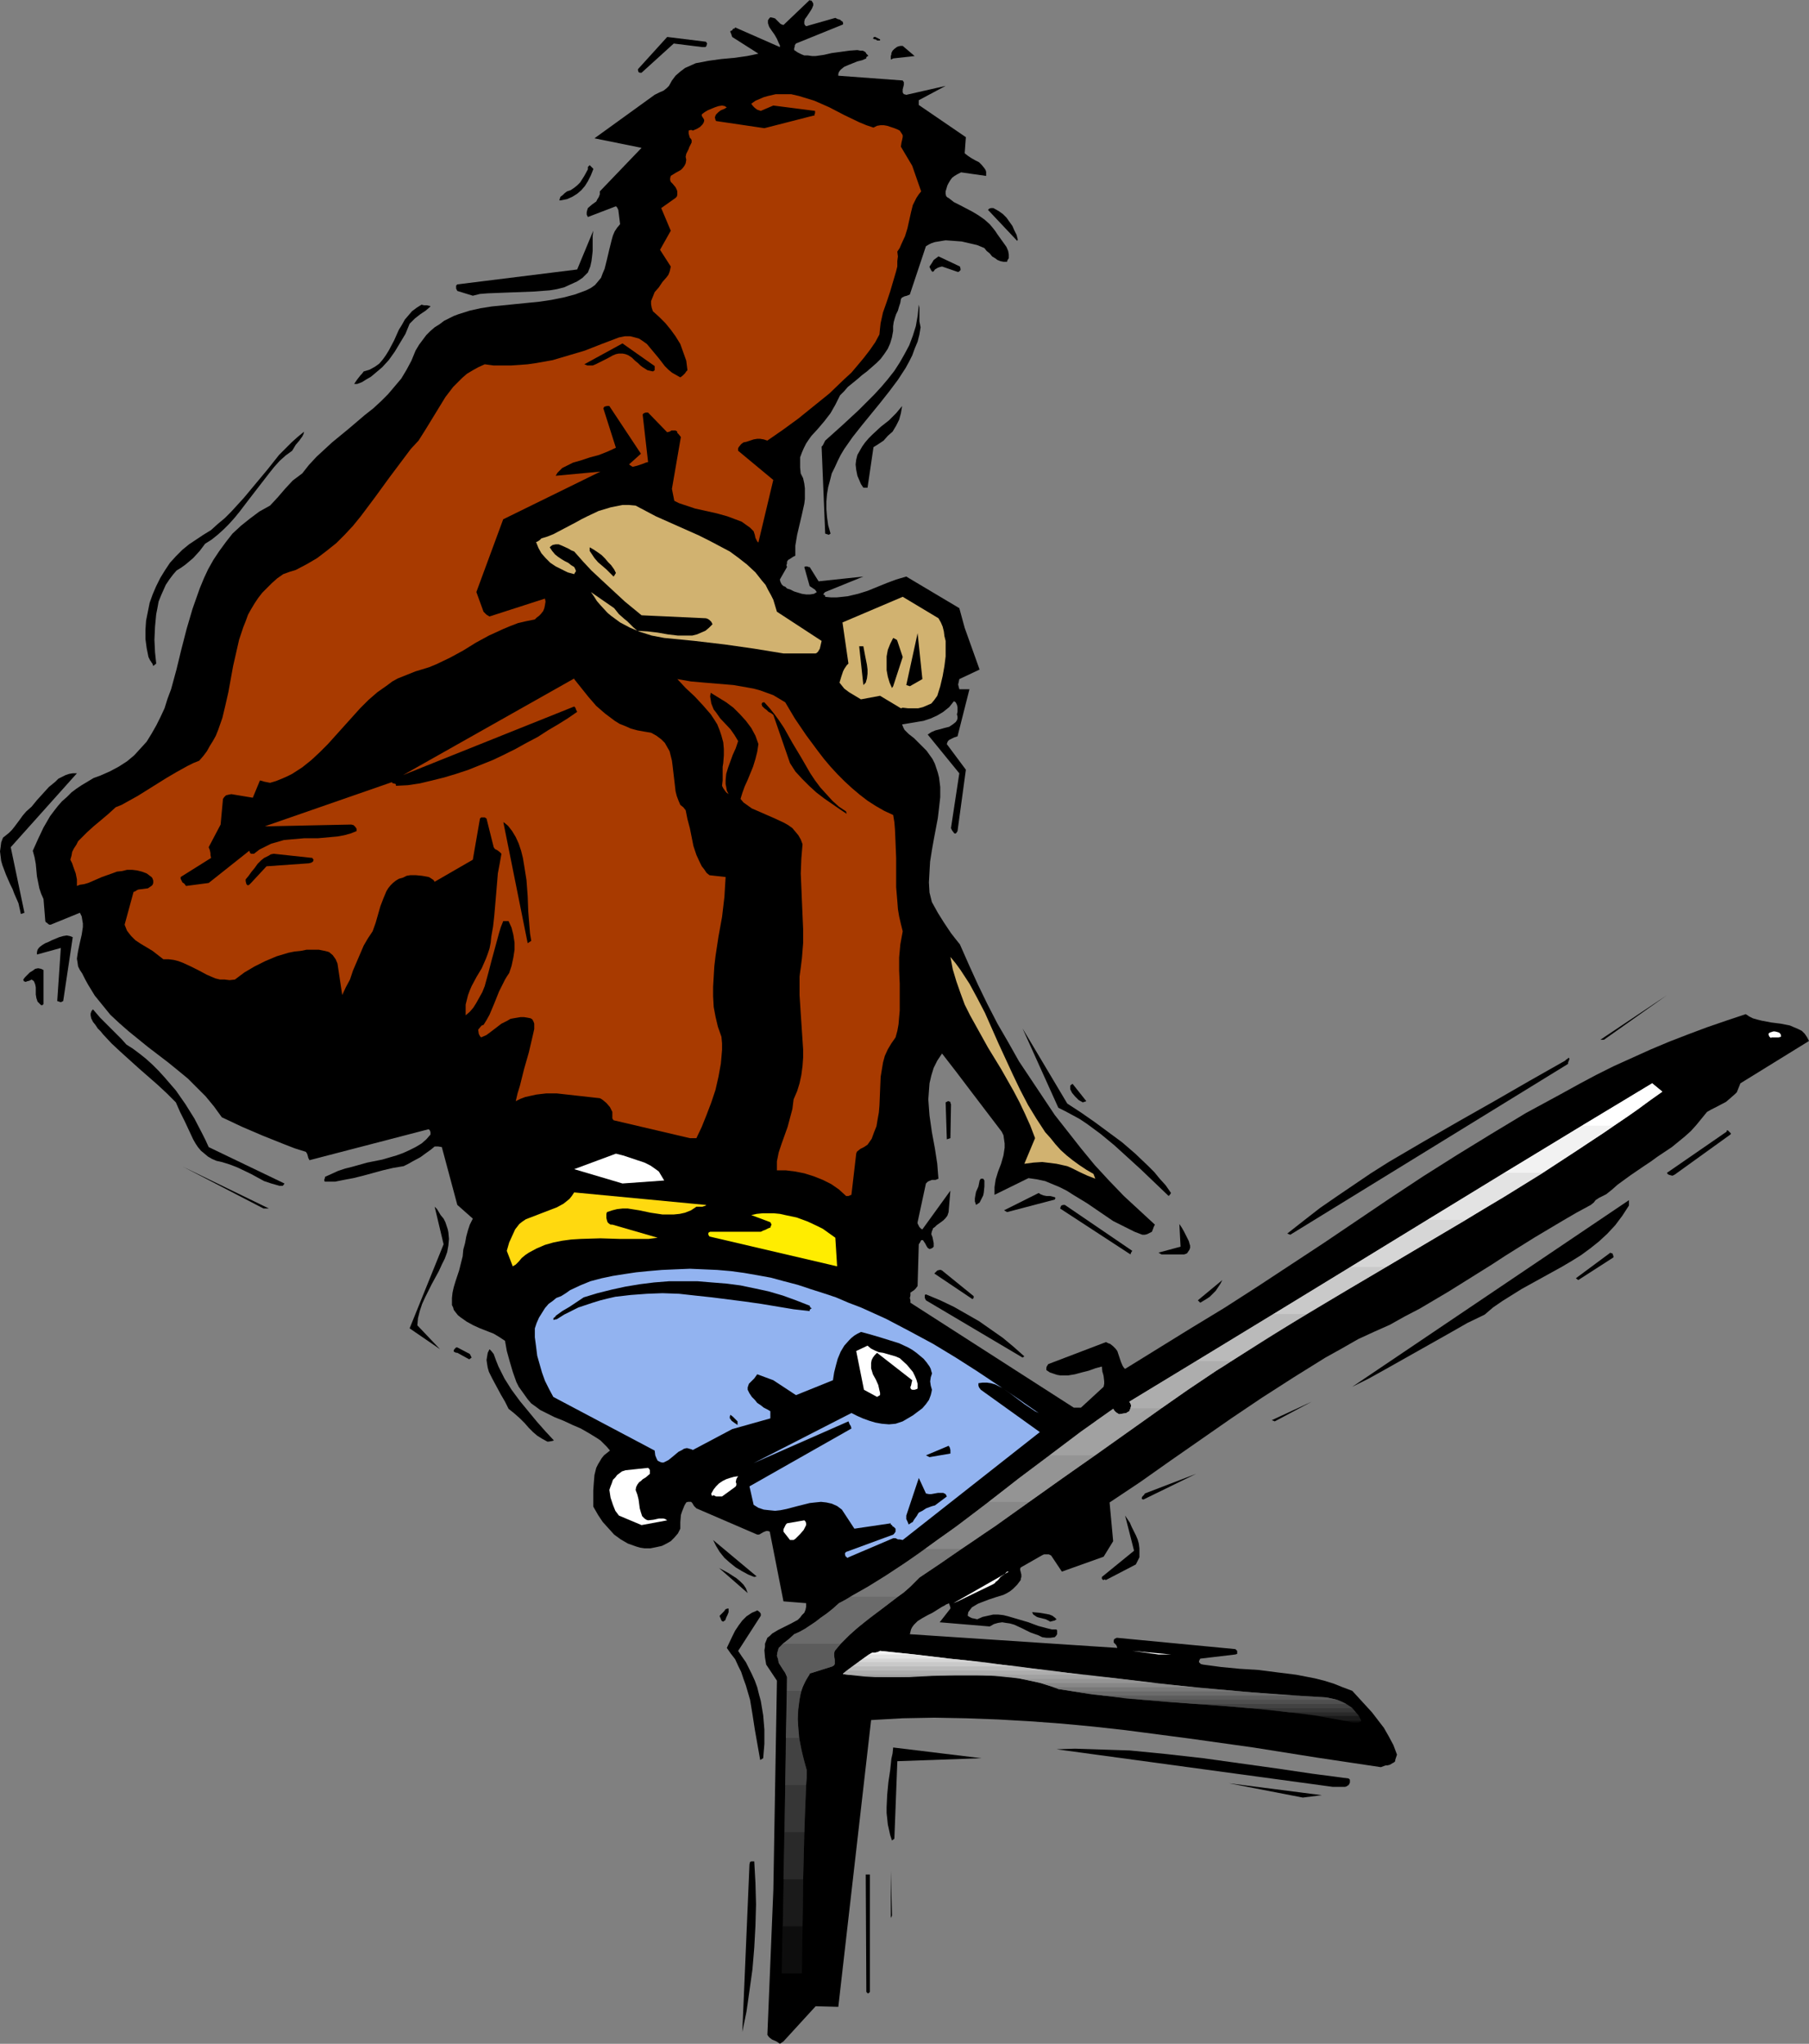 <?xml version="1.0" encoding="UTF-8" standalone="no"?>
<svg
   version="1.0"
   width="129.724mm"
   height="146.574mm"
   id="svg116"
   sodipodi:docname="Skateboarding 09.wmf"
   xmlns:inkscape="http://www.inkscape.org/namespaces/inkscape"
   xmlns:sodipodi="http://sodipodi.sourceforge.net/DTD/sodipodi-0.dtd"
   xmlns="http://www.w3.org/2000/svg"
   xmlns:svg="http://www.w3.org/2000/svg">
  <rect width="100%" height="100%" fill="#808080" stroke="none"/>
  <sodipodi:namedview
     id="namedview116"
     pagecolor="#ffffff"
     bordercolor="#000000"
     borderopacity="0.25"
     inkscape:showpageshadow="2"
     inkscape:pageopacity="0.0"
     inkscape:pagecheckerboard="0"
     inkscape:deskcolor="#d1d1d1"
     inkscape:document-units="mm" />
  <defs
     id="defs1">
    <pattern
       id="WMFhbasepattern"
       patternUnits="userSpaceOnUse"
       width="6"
       height="6"
       x="0"
       y="0" />
  </defs>
  <path
     style="fill:#000000;fill-opacity:1;fill-rule:evenodd;stroke:none"
     d="m 212.342,553.334 8.726,-9.535 6.141,0.162 8.888,-77.732 8.565,-0.485 8.565,-0.162 8.565,0.162 8.726,0.323 8.565,0.485 8.726,0.646 8.565,0.808 8.726,0.97 17.291,2.262 17.291,2.424 17.291,2.747 17.291,2.586 1.293,-0.485 h 0.485 l 0.646,-0.162 0.808,-0.485 0.323,-0.162 0.323,-0.323 v -0.323 l 0.162,-0.485 0.323,-0.97 -0.97,-2.586 -1.293,-2.424 -1.293,-2.262 -1.616,-2.101 -1.616,-2.101 -1.778,-1.939 -3.555,-3.879 -2.586,-0.97 -2.424,-0.97 -2.586,-0.808 -2.586,-0.646 -5.01,-0.97 -5.171,-0.646 -5.01,-0.646 -2.586,-0.162 -2.586,-0.162 -5.01,-0.485 -4.848,-0.646 -0.646,-0.162 -0.323,-0.323 -0.162,-0.162 v -0.323 l 0.162,-0.323 0.162,-0.323 9.534,-1.131 0.485,-0.162 v -0.485 -0.323 l -0.485,-0.485 v 0 l -32.158,-3.07 -0.646,0.323 -0.162,0.323 v 0.323 0.323 l 0.646,0.646 0.162,0.323 0.162,0.485 -56.237,-3.717 0.162,-0.646 0.162,-0.646 0.323,-0.646 0.485,-0.646 0.97,-0.97 1.293,-0.808 1.454,-0.808 1.293,-0.646 1.293,-0.808 1.293,-0.808 0.646,-0.323 0.485,-0.323 0.485,-0.162 0.162,-0.162 0.162,0.162 0.162,0.485 0.162,0.485 v 0.323 l -2.909,3.717 13.574,1.131 1.131,-0.646 1.131,-0.323 1.131,-0.162 0.97,0.162 1.131,0.162 1.131,0.323 2.101,0.97 2.262,1.131 2.262,0.808 0.97,0.485 1.131,0.162 h 1.131 l 1.131,-0.162 0.323,-0.323 0.323,-0.485 v -0.485 -0.485 l -0.162,-0.323 h -1.293 l -1.293,-0.323 -2.424,-0.646 -2.586,-0.97 -2.747,-0.808 -2.747,-0.808 -1.293,-0.323 -1.454,-0.162 h -1.293 l -1.454,0.323 -1.454,0.323 -1.454,0.646 -0.646,-0.162 -0.808,-0.162 -0.646,-0.323 -0.485,-0.323 0.162,-0.97 0.485,-0.646 0.485,-0.646 0.808,-0.485 0.808,-0.485 0.808,-0.323 2.101,-0.808 0.97,-0.323 0.97,-0.323 2.101,-0.646 0.97,-0.485 0.808,-0.485 0.808,-0.646 0.646,-0.646 0.485,-0.485 0.485,-0.646 0.485,-0.646 v -0.323 l 0.162,-0.485 v -0.646 l -0.162,-0.646 -0.162,-0.646 v -0.323 l 0.162,-0.323 5.656,-3.232 0.646,-0.323 h 0.646 0.646 l 0.646,0.323 2.909,4.363 11.312,-4.04 2.586,-4.202 -0.97,-10.504 8.242,-5.495 8.242,-5.818 16.483,-11.474 8.403,-5.656 8.565,-5.495 8.565,-5.333 4.363,-2.424 4.525,-2.586 4.202,-1.939 4.363,-1.939 4.04,-2.262 4.04,-2.101 7.918,-4.687 7.757,-4.848 3.878,-2.424 3.717,-2.424 3.878,-2.424 3.878,-2.424 7.595,-4.525 3.878,-2.262 3.878,-2.101 0.808,-0.646 0.485,-0.646 0.485,-0.323 0.485,-0.323 0.97,-0.485 0.97,-0.485 1.616,-1.293 1.454,-1.293 3.555,-2.586 3.555,-2.424 1.939,-1.293 1.778,-1.293 3.878,-2.586 3.555,-2.909 1.616,-1.454 1.454,-1.616 1.454,-1.778 1.454,-1.778 1.131,-0.646 1.293,-0.646 2.747,-1.454 1.131,-0.97 1.293,-1.131 0.485,-0.485 0.323,-0.808 0.323,-0.808 0.323,-0.808 18.584,-11.474 -0.485,-0.97 -0.646,-0.97 -0.808,-0.808 -0.97,-0.485 -1.131,-0.485 -1.131,-0.485 -2.424,-0.485 -2.586,-0.323 -2.586,-0.485 -1.293,-0.323 -1.131,-0.323 -0.97,-0.485 -0.97,-0.646 -5.333,1.778 -5.171,1.778 -5.171,1.939 -5.01,1.939 -5.01,2.101 -5.01,2.262 -5.01,2.262 -4.848,2.424 -4.848,2.586 -4.686,2.586 -9.534,5.171 -9.373,5.656 -9.211,5.656 -9.211,5.818 -9.05,5.979 -17.938,12.12 -17.938,11.797 -9.05,5.818 -9.05,5.495 v 0 l -17.776,10.989 -0.323,-0.323 -0.323,-0.485 -0.485,-1.131 -0.485,-1.454 -0.485,-1.454 -0.485,-0.646 -0.646,-0.646 -0.808,-0.646 -0.485,-0.162 -0.646,-0.323 -15.675,5.979 -0.162,0.323 -0.162,0.162 -0.162,0.485 v 0.646 l 0.97,0.646 0.97,0.323 0.97,0.323 0.97,0.162 h 1.939 l 1.939,-0.323 1.778,-0.485 1.939,-0.485 1.778,-0.646 1.778,-0.485 0.162,1.454 0.162,0.485 0.162,0.646 0.162,1.454 v 0.646 l -0.162,0.808 -6.141,5.656 h -1.939 l -44.278,-28.442 v -0.646 l -0.162,-0.646 0.162,-0.646 v -0.808 l 0.485,-0.323 0.485,-0.323 0.485,-0.485 0.485,-0.646 0.323,-11.312 0.323,-0.485 0.162,-0.323 0.162,-0.323 h 0.323 0.162 l 0.323,0.485 0.323,0.485 0.323,0.646 0.323,0.485 0.485,0.323 0.485,-0.162 0.323,-0.162 0.323,-0.323 v -0.162 -0.808 l -0.162,-0.808 -0.162,-0.808 -0.323,-0.808 0.162,-0.808 0.162,-0.323 0.162,-0.485 0.485,-0.323 0.485,-0.485 1.131,-0.808 0.646,-0.485 0.646,-0.646 0.485,-0.646 0.323,-0.97 0.485,-5.818 -7.595,10.504 -0.323,-0.162 -0.162,-0.162 -0.323,-0.323 -0.323,-0.646 -0.162,-0.323 v -0.323 l 2.262,-10.504 0.485,-0.485 0.323,-0.162 0.808,-0.323 h 0.485 0.485 l 0.808,-0.323 -0.162,-1.939 -0.162,-2.101 -0.646,-4.202 -0.808,-4.363 -0.646,-4.525 -0.162,-2.101 -0.162,-2.262 0.162,-2.262 0.162,-2.101 0.485,-2.101 0.646,-2.101 0.97,-1.939 1.293,-1.939 3.878,5.01 4.04,5.333 8.242,10.828 0.485,0.97 0.162,1.131 0.162,1.131 v 1.131 l -0.323,2.101 -0.646,2.262 -0.808,2.101 -0.646,2.101 -0.323,2.101 v 1.131 0.97 l 9.211,-4.525 2.262,0.323 2.262,0.485 1.939,0.808 1.939,0.808 1.939,0.97 1.778,1.131 3.717,2.262 3.555,2.424 3.555,2.424 1.939,0.97 1.939,0.97 1.939,0.97 2.101,0.808 h 0.646 l 0.646,-0.162 0.646,-0.323 0.646,-0.323 0.323,-0.808 0.162,-0.485 0.323,-0.646 -4.202,-3.879 -4.202,-3.879 -4.04,-4.202 -3.878,-4.202 -3.717,-4.525 -3.555,-4.525 -3.555,-4.525 -3.232,-4.848 -3.232,-4.848 -3.232,-4.848 -2.909,-5.171 -2.909,-5.01 -2.747,-5.333 -2.586,-5.333 -2.424,-5.333 -2.424,-5.495 -1.293,-1.616 -1.131,-1.454 -0.97,-1.454 -0.97,-1.454 -1.616,-2.586 -1.616,-2.909 -0.323,-1.293 -0.323,-1.293 -0.162,-2.747 0.162,-2.909 0.162,-2.747 0.485,-3.07 0.485,-2.747 1.131,-5.979 0.323,-2.747 0.323,-2.909 v -2.747 l -0.162,-1.293 -0.162,-1.293 -0.323,-1.293 -0.808,-2.424 -0.646,-1.293 -0.808,-1.131 -0.808,-1.131 -0.97,-0.97 -1.131,-1.131 -1.293,-1.293 -1.454,-1.131 -0.485,-0.485 -0.646,-0.646 -0.323,-0.646 -0.323,-0.808 3.878,-0.646 1.939,-0.323 1.939,-0.646 1.778,-0.808 1.616,-0.97 0.808,-0.646 0.808,-0.646 0.646,-0.808 0.646,-0.808 0.485,0.323 0.323,0.646 0.162,0.646 v 1.293 l -0.162,0.646 0.162,0.646 v 0.485 l -0.162,0.485 -0.323,0.485 -0.808,0.646 -0.97,0.646 -1.293,0.323 -1.131,0.323 -1.293,0.323 -1.131,0.485 -0.97,0.646 8.565,10.504 -2.262,14.868 0.323,0.646 0.485,0.646 0.162,0.162 h 0.323 l 0.162,-0.162 0.323,-0.485 2.262,-16.645 -5.171,-6.949 0.162,-0.485 0.162,-0.323 0.323,-0.323 0.323,-0.162 0.97,-0.485 0.97,-0.323 3.232,-12.767 h -2.747 l -0.162,-0.646 -0.162,-0.646 0.162,-0.646 0.162,-0.808 5.494,-2.586 -4.04,-11.312 -1.454,-5.333 -14.382,-8.565 -2.747,0.808 -2.586,0.97 -5.171,2.101 -2.586,0.808 -2.747,0.646 -1.454,0.162 -1.616,0.162 h -1.454 l -1.616,-0.162 v -0.323 l -0.162,-0.162 h -0.162 l -0.162,-0.162 v 0 l 0.162,-0.323 0.323,-0.323 10.342,-4.202 -12.12,1.293 -2.424,-3.879 h -0.323 l -0.323,-0.162 h -0.485 l -0.323,0.162 1.454,5.171 0.485,0.323 0.485,0.323 0.485,0.323 0.485,0.646 -0.485,0.323 -0.323,0.162 -0.97,0.162 h -1.131 l -1.131,-0.162 -2.101,-0.646 -0.97,-0.485 -0.97,-0.323 -0.485,-0.485 -0.485,-0.162 -0.485,-0.485 -0.323,-0.646 -0.162,-0.646 v 0 l 1.939,-3.394 -0.162,-0.485 0.162,-0.485 v -0.485 l 0.323,-0.485 0.323,-0.162 0.485,-0.323 0.485,-0.323 0.646,-0.323 v -1.454 -1.293 l 0.485,-2.909 0.646,-2.747 0.646,-2.747 0.646,-2.909 0.162,-1.293 v -1.454 -1.454 l -0.162,-1.293 -0.323,-1.454 -0.646,-1.293 -0.162,-1.616 v -1.454 -1.293 l 0.485,-1.293 0.485,-1.131 0.646,-1.293 0.646,-0.97 0.808,-1.131 1.778,-1.939 1.778,-2.101 1.616,-2.101 0.646,-1.131 0.646,-1.131 0.646,-1.293 0.646,-1.293 1.131,-1.131 0.97,-1.131 2.586,-2.101 1.293,-1.131 1.293,-0.97 2.586,-2.262 1.131,-1.131 0.97,-1.293 0.97,-1.454 0.646,-1.454 0.485,-1.616 0.323,-1.778 v -1.293 l 0.162,-1.131 0.323,-1.131 0.323,-0.97 0.485,-0.97 0.323,-1.131 0.323,-0.97 0.162,-0.97 0.162,-0.323 0.162,-0.162 0.646,-0.323 0.646,-0.162 0.808,-0.323 4.363,-13.09 0.808,-0.485 0.646,-0.323 0.97,-0.323 0.97,-0.162 1.939,-0.323 2.262,0.162 2.101,0.162 2.101,0.485 2.101,0.485 1.939,0.808 0.646,0.808 0.808,0.646 0.646,0.808 0.808,0.485 0.646,0.485 0.808,0.323 0.808,0.162 h 0.97 l 0.162,-0.485 0.323,-0.485 v -0.485 -0.485 l -0.162,-0.97 -0.485,-1.131 -0.808,-1.131 -0.808,-1.131 -0.808,-1.131 -0.646,-0.97 -0.646,-0.808 -0.808,-0.97 -1.454,-1.293 -1.616,-1.131 -1.616,-0.97 -3.394,-1.778 -1.616,-0.808 -1.454,-1.131 -0.323,-0.162 -0.323,-0.323 -0.162,-0.646 v -0.646 l 0.485,-1.616 0.323,-0.646 0.485,-0.808 0.485,-0.646 0.646,-0.485 0.808,-0.485 0.97,-0.485 6.787,0.97 v -0.646 -0.485 l -0.162,-0.485 -0.323,-0.485 -0.646,-0.808 -0.808,-0.808 -0.97,-0.485 -1.131,-0.646 -0.97,-0.646 -0.808,-0.646 0.323,-4.363 -12.766,-8.727 v -0.323 -0.323 -0.323 -0.323 l 7.272,-3.879 -10.666,2.424 -0.485,-0.162 h -0.162 l -0.323,-0.485 v -0.323 -0.485 l 0.162,-0.646 0.162,-0.646 V 22.301 l -0.323,-0.485 -17.453,-1.293 v -0.485 l 0.162,-0.485 0.323,-0.485 0.323,-0.323 0.808,-0.646 1.131,-0.485 2.424,-0.97 1.293,-0.323 1.131,-0.485 v -0.323 l 0.162,-0.162 0.323,-0.162 v 0 -0.162 l -0.162,-0.162 -0.323,-0.323 -0.162,-0.323 -0.162,-0.162 -0.646,-0.323 h -0.646 l -0.808,-0.162 -2.262,0.162 -2.262,0.323 -2.424,0.323 -2.101,0.485 -2.262,0.323 h -0.97 l -1.131,-0.162 h -0.97 l -0.808,-0.323 -0.97,-0.485 -0.97,-0.646 v -0.485 l 0.162,-0.485 v -0.323 l 0.323,-0.485 12.766,-5.171 V 6.141 l -0.162,-0.323 -0.323,-0.162 -0.323,-0.323 -0.646,-0.162 -0.646,-0.323 -7.918,2.262 -0.323,-0.323 -0.162,-0.323 v -0.646 l 0.162,-0.646 0.485,-0.646 0.97,-1.454 0.485,-0.808 0.323,-0.808 V 0.97 l -0.162,-0.323 -0.323,-0.485 h -0.323 L 219.453,0 l -7.11,6.787 -0.485,-0.162 -0.323,-0.162 -0.323,-0.323 -0.323,-0.323 -0.808,-0.808 -0.485,-0.162 -0.808,-0.162 -0.323,0.323 -0.323,0.485 v 0.485 0.323 l 0.162,0.485 0.162,0.485 0.646,0.97 0.808,1.131 0.646,1.131 0.485,1.131 0.323,0.646 v 0.485 l -12.12,-5.333 -0.162,0.323 h -0.323 l -0.162,0.162 -0.162,0.323 -0.485,0.162 v 0.323 l 0.162,0.323 0.162,0.485 0.162,0.485 7.11,4.525 -1.454,0.323 -1.616,0.323 -3.394,0.485 -3.555,0.323 -3.555,0.485 -1.616,0.323 -1.778,0.323 -1.454,0.646 -1.454,0.646 -1.293,0.97 -1.293,1.131 -0.97,1.293 -0.808,1.454 -0.646,0.646 -0.808,0.646 -1.131,0.485 -0.646,0.323 -0.646,0.323 -16.322,11.797 12.766,2.586 -11.312,11.797 v 0.808 l -0.323,0.808 -0.323,0.485 -0.323,0.646 -1.131,0.808 -1.131,0.97 -0.162,0.485 -0.162,0.646 v 0.646 l 0.323,0.646 7.595,-2.909 0.323,0.323 0.323,0.646 0.162,1.293 0.162,1.293 0.162,1.293 -0.808,0.97 -0.646,0.97 -0.485,1.131 -0.323,1.131 -0.646,2.586 -0.646,2.747 -0.646,2.586 -0.485,1.131 -0.485,1.293 -0.808,0.97 -0.808,0.97 -1.131,0.808 -1.293,0.646 -3.07,1.131 -3.07,0.808 -3.232,0.646 -3.232,0.485 -3.232,0.323 -3.232,0.323 -6.464,0.646 -3.07,0.485 -2.909,0.646 -3.07,0.97 -1.293,0.485 -1.293,0.646 -1.293,0.646 -1.293,0.97 -1.293,0.808 -1.131,0.97 -1.131,1.131 -0.97,1.293 -0.97,1.293 -0.97,1.616 -1.131,2.747 -1.293,2.424 -1.454,2.424 -1.778,2.101 -1.778,2.101 -1.939,1.939 -2.101,1.939 -2.262,1.778 -4.363,3.717 -4.525,3.717 -2.101,1.939 -2.101,1.939 -2.101,2.262 -1.778,2.262 -1.293,0.97 -1.293,0.97 -2.101,2.262 -0.97,1.131 -0.97,1.131 -2.101,2.262 -2.909,1.616 -2.586,1.939 -2.424,1.939 -2.262,2.101 -1.778,2.262 -1.778,2.424 -1.616,2.424 -1.454,2.586 -1.131,2.424 -1.131,2.747 -0.97,2.747 -0.97,2.747 -1.616,5.495 -1.454,5.656 -1.293,5.333 -1.454,5.333 -0.97,2.586 -0.808,2.586 -1.131,2.424 -1.131,2.262 -1.293,2.262 -1.293,2.101 -1.616,1.778 -1.778,1.939 -1.939,1.616 -2.262,1.454 -2.424,1.293 -2.586,1.131 -1.778,0.646 -1.616,0.97 -1.616,0.97 -1.454,0.97 -1.293,0.97 -1.293,1.293 -1.293,1.131 -1.131,1.293 -1.131,1.454 -0.97,1.293 -1.778,3.07 -1.454,3.07 -1.454,3.232 0.485,1.778 0.323,1.778 0.323,3.394 0.323,1.616 0.323,1.616 0.485,1.454 0.646,1.454 0.485,5.979 v 0 l 0.162,0.323 0.323,0.162 0.323,0.323 0.323,0.162 h 0.323 v 0 l 7.918,-3.232 0.485,0.97 0.162,0.97 0.162,0.97 v 0.97 l -0.323,2.101 -0.485,2.101 -0.485,2.262 -0.162,0.97 -0.162,1.131 0.162,0.97 0.162,1.131 0.485,0.97 0.646,0.97 0.808,1.616 0.808,1.454 1.778,2.909 2.101,2.586 2.101,2.586 2.424,2.262 2.586,2.262 5.171,4.202 5.494,4.202 2.586,2.101 2.747,2.262 2.424,2.424 2.424,2.424 2.262,2.747 2.101,2.909 5.494,2.586 5.656,2.424 5.656,2.262 2.909,1.131 3.07,0.97 0.323,0.485 0.162,0.485 0.162,0.646 0.323,0.646 32.32,-8.403 0.162,0.162 0.162,0.162 0.162,0.485 v 0.646 l -1.131,1.293 -1.293,1.131 -1.616,0.97 -1.616,0.808 -1.778,0.808 -1.778,0.646 -3.878,1.131 -4.04,0.808 -4.04,1.131 -1.939,0.485 -1.939,0.646 -1.778,0.808 -1.778,0.808 v 0.323 l -0.162,0.323 v 0.485 l 0.162,0.162 h 2.747 l 2.424,-0.485 2.586,-0.485 2.586,-0.646 5.333,-1.454 2.747,-0.646 2.909,-0.485 1.293,-0.646 1.131,-0.646 2.101,-1.131 1.778,-1.293 1.131,-0.808 0.97,-0.808 h 0.97 l 0.97,0.162 v 0 l 4.202,15.676 4.202,3.717 -0.808,1.616 -0.485,1.454 -0.485,1.778 -0.323,1.778 -0.485,1.778 -0.162,1.778 -0.485,1.939 -0.485,1.939 -0.97,2.909 -0.485,1.616 -0.323,1.454 -0.162,1.454 v 1.293 0.646 l 0.323,0.646 0.162,0.646 0.485,0.646 0.646,0.808 0.808,0.646 1.616,1.131 1.778,0.97 1.778,0.808 3.717,1.454 1.616,0.97 1.454,0.97 0.485,2.747 0.808,2.909 0.808,2.747 0.97,2.747 0.646,1.293 0.808,1.131 0.808,1.131 0.808,1.131 0.97,1.131 1.131,0.808 1.293,0.97 1.293,0.646 2.586,1.293 2.424,0.97 2.424,1.131 2.262,0.97 2.262,1.293 2.101,1.293 0.97,0.646 0.97,0.97 0.808,0.808 0.808,0.97 -0.808,0.646 -0.808,0.646 -0.646,0.808 -0.485,0.808 -0.485,0.808 -0.485,0.97 -0.485,1.939 -0.162,1.939 -0.162,2.262 v 4.363 l 1.293,2.262 1.293,1.939 1.616,1.778 1.454,1.616 1.778,1.293 1.939,1.131 2.262,0.808 1.131,0.323 1.131,0.162 h 1.616 l 1.616,-0.323 1.454,-0.323 1.293,-0.646 1.131,-0.646 0.97,-0.97 0.97,-1.131 0.646,-1.293 v -1.778 l 0.162,-1.939 0.323,-0.97 0.323,-0.808 0.323,-0.808 0.485,-0.808 0.485,-0.162 h 0.323 0.485 l 0.323,0.323 0.485,0.808 0.646,0.646 16.483,7.111 h 0.485 l 0.323,-0.162 0.808,-0.485 0.808,-0.323 h 0.485 l 0.485,0.162 3.717,18.908 6.141,0.485 v 0.97 l -0.162,0.808 -0.323,0.808 -0.646,0.646 -0.485,0.646 -0.646,0.646 -1.778,0.97 -3.555,1.778 -1.616,0.97 -0.646,0.646 -0.646,0.485 -0.323,0.808 -0.323,0.808 v 0.808 l -0.162,0.97 0.162,1.939 0.323,1.939 2.909,4.363 -0.97,56.723 -1.616,39.27 0.323,0.485 0.323,0.323 0.646,0.485 1.131,0.485 0.97,0.646 z"
     id="path1" />
  <path
     style="fill:#000000;fill-opacity:1;fill-rule:evenodd;stroke:none"
     d="m 201.192,550.748 1.131,-5.495 0.808,-5.656 0.808,-5.818 0.485,-5.818 0.323,-5.979 0.162,-5.818 -0.162,-5.818 -0.323,-5.818 h -0.808 l -0.323,0.162 -0.162,0.646 z"
     id="path2" />
  <path
     style="fill:#000000;fill-opacity:1;fill-rule:evenodd;stroke:none"
     d="m 212.504,545.415 4.686,-4.202 0.162,-9.696 0.162,-4.687 v -4.687 h -5.333 l -0.485,24.079 z"
     id="path3" />
  <path
     style="fill:#0d0d0d;fill-opacity:1;fill-rule:evenodd;stroke:none"
     d="m 217.675,509.377 v 6.464 l -0.162,6.303 -0.162,12.767 h -5.494 l 0.485,-25.534 z"
     id="path4" />
  <path
     style="fill:#1a1a1a;fill-opacity:1;fill-rule:evenodd;stroke:none"
     d="m 217.998,496.611 -0.323,12.767 -0.162,12.767 h -5.333 l 0.485,-25.534 z"
     id="path5" />
  <path
     style="fill:#292929;fill-opacity:1;fill-rule:evenodd;stroke:none"
     d="m 218.483,483.844 -0.323,6.464 -0.162,6.464 -0.323,12.605 h -5.333 l 0.485,-25.534 z"
     id="path6" />
  <path
     style="fill:#363636;fill-opacity:1;fill-rule:evenodd;stroke:none"
     d="m 217.998,496.611 0.162,-4.202 0.162,-4.202 0.323,-8.403 -1.131,-4.363 -0.97,-4.363 h -3.555 l -0.323,25.534 z"
     id="path7" />
  <path
     style="fill:#424242;fill-opacity:1;fill-rule:evenodd;stroke:none"
     d="m 218.483,483.844 0.162,-1.939 v -2.101 l -0.808,-2.747 -0.646,-2.747 -0.485,-2.747 -0.323,-2.909 -0.162,-2.747 0.162,-2.586 0.323,-2.586 0.485,-2.424 h -3.878 l -0.485,25.534 z"
     id="path8" />
  <path
     style="fill:#4f4f4f;fill-opacity:1;fill-rule:evenodd;stroke:none"
     d="m 216.544,471.077 -0.162,-2.424 -0.162,-2.424 v -2.262 l 0.323,-2.424 0.323,-2.101 0.646,-2.101 0.97,-1.939 0.97,-1.616 v -0.162 l 6.141,-1.939 0.485,-0.323 0.162,-0.323 v -0.485 -0.646 l -0.162,-1.131 v -0.646 l 0.162,-0.646 0.808,-0.97 0.808,-0.97 h -15.675 l -0.485,0.646 -0.646,0.485 -0.323,1.131 -0.162,0.97 0.323,0.97 0.162,0.97 1.131,1.778 0.646,0.97 0.485,1.131 -0.323,16.484 z"
     id="path9" />
  <path
     style="fill:#5c5c5c;fill-opacity:1;fill-rule:evenodd;stroke:none"
     d="m 217.19,458.31 0.485,-1.293 0.485,-1.131 0.646,-1.131 0.646,-0.97 v -0.162 l 6.141,-1.939 0.485,-0.323 0.162,-0.323 v -0.485 -0.646 l -0.162,-1.131 v -0.646 l 0.162,-0.646 1.778,-2.101 1.939,-1.939 2.101,-1.939 2.262,-1.778 4.363,-3.394 4.686,-3.555 h -12.928 l -1.454,0.97 -1.616,0.808 -1.616,1.454 -1.616,1.293 -1.616,1.131 -1.454,1.131 -2.909,1.939 -1.454,0.808 -1.454,0.646 -0.97,0.97 -0.97,0.808 -1.131,0.808 -0.485,0.485 -0.646,0.646 -0.323,1.131 -0.162,0.97 0.323,0.97 0.162,0.97 1.131,1.778 0.646,0.97 0.485,1.131 v 3.717 z"
     id="path10" />
  <path
     style="fill:#6b6b6b;fill-opacity:1;fill-rule:evenodd;stroke:none"
     d="m 227.856,445.544 2.424,-2.424 2.586,-2.262 2.747,-2.262 2.909,-2.101 5.494,-4.202 2.747,-2.262 2.424,-2.424 5.818,-3.879 5.494,-3.879 h -9.858 l -5.656,4.04 -5.818,3.879 -5.818,3.555 -5.979,3.232 -1.616,1.454 -1.616,1.293 -1.616,1.131 -1.454,1.131 -2.909,1.939 -1.454,0.808 -1.454,0.646 -1.454,1.293 -0.808,0.646 -0.808,0.646 z"
     id="path11" />
  <path
     style="fill:#787878;fill-opacity:1;fill-rule:evenodd;stroke:none"
     d="m 243.369,432.777 1.616,-1.131 1.454,-1.293 2.747,-2.747 15.029,-10.181 14.706,-10.343 H 267.933 l -9.211,7.111 -4.686,3.232 -4.525,3.394 -4.848,3.232 -4.686,3.07 -4.686,2.909 -4.848,2.747 z"
     id="path12" />
  <path
     style="fill:#878787;fill-opacity:1;fill-rule:evenodd;stroke:none"
     d="m 296.697,394.477 -17.938,12.767 -9.05,6.464 -9.211,6.141 h -9.858 l 8.565,-6.141 8.403,-6.303 8.403,-6.626 8.403,-6.303 z"
     id="path13" />
  <path
     style="fill:#949494;fill-opacity:1;fill-rule:evenodd;stroke:none"
     d="m 314.796,381.71 -17.938,12.767 -9.05,6.303 -8.888,6.303 H 267.933 l 8.403,-6.464 8.403,-6.303 8.565,-6.303 4.04,-3.07 4.363,-3.07 0.323,0.485 0.485,0.485 0.485,0.323 0.323,0.162 0.97,-0.162 0.97,-0.162 0.485,-0.323 0.323,-0.162 0.162,-0.485 0.162,-0.323 z"
     id="path14" />
  <path
     style="fill:#a1a1a1;fill-opacity:1;fill-rule:evenodd;stroke:none"
     d="m 296.697,394.477 16.483,-11.636 8.242,-5.818 8.242,-5.495 2.101,-1.293 1.939,-1.293 h -9.534 l -18.099,10.989 v 0 l 0.323,0.485 0.162,0.646 -0.162,0.646 -0.323,0.808 -0.323,0.162 -0.485,0.323 -0.97,0.162 -0.97,0.162 -0.808,-0.485 -0.485,-0.485 -0.323,-0.485 -4.363,3.07 -4.363,3.07 -8.565,6.464 z"
     id="path15" />
  <path
     style="fill:#adadad;fill-opacity:1;fill-rule:evenodd;stroke:none"
     d="m 314.796,381.71 7.434,-5.171 7.434,-5.01 12.282,-7.757 12.12,-7.595 h -8.888 l -39.107,23.756 v 0 l 0.485,0.808 v 0.323 l -0.162,0.646 z"
     id="path16" />
  <path
     style="fill:#bababa;fill-opacity:1;fill-rule:evenodd;stroke:none"
     d="m 375.72,343.41 -10.666,6.303 -10.504,6.303 -10.504,6.303 -10.342,6.626 h -9.534 l 41.854,-25.534 z"
     id="path17" />
  <path
     style="fill:#c9c9c9;fill-opacity:1;fill-rule:evenodd;stroke:none"
     d="m 397.212,330.643 -21.493,12.767 -21.654,12.767 h -8.888 l 41.693,-25.534 z"
     id="path18" />
  <path
     style="fill:#d6d6d6;fill-opacity:1;fill-rule:evenodd;stroke:none"
     d="m 418.059,317.876 -10.504,6.464 -10.504,6.464 -21.331,12.605 h -9.696 l 41.693,-25.534 z"
     id="path19" />
  <path
     style="fill:#e3e3e3;fill-opacity:1;fill-rule:evenodd;stroke:none"
     d="m 437.451,305.109 -9.858,6.626 -9.858,6.464 -10.181,6.303 -10.342,6.141 h -10.342 l 41.854,-25.534 z"
     id="path20" />
  <path
     style="fill:#f2f2f2;fill-opacity:1;fill-rule:evenodd;stroke:none"
     d="m 418.059,317.876 8.242,-5.333 8.403,-5.495 7.918,-5.495 7.918,-5.656 -2.747,-2.262 -40.077,24.241 z"
     id="path21" />
  <path
     style="fill:#ffffff;fill-opacity:1;fill-rule:evenodd;stroke:none"
     d="m 437.451,305.109 3.394,-2.262 3.232,-2.262 3.232,-2.424 3.232,-2.262 -2.747,-2.262 -19.069,11.474 z"
     id="path22" />
  <path
     style="fill:#000000;fill-opacity:1;fill-rule:evenodd;stroke:none"
     d="m 235.774,539.921 v -31.836 h -1.131 l 0.162,31.836 0.323,0.323 0.162,0.162 v -0.162 h 0.162 l 0.162,-0.162 z"
     id="path23" />
  <path
     style="fill:#000000;fill-opacity:1;fill-rule:evenodd;stroke:none"
     d="m 241.753,519.235 -0.323,-12.12 v 12.767 z"
     id="path24" />
  <path
     style="fill:#000000;fill-opacity:1;fill-rule:evenodd;stroke:none"
     d="m 242.4,498.388 0.808,-21.009 22.786,-0.808 -23.917,-2.909 -0.162,1.616 -0.323,1.454 -0.323,3.07 -0.485,3.232 -0.323,3.394 -0.162,3.394 v 1.616 l 0.162,1.454 0.162,1.616 0.323,1.454 0.323,1.454 0.485,1.454 z"
     id="path25" />
  <path
     style="fill:#000000;fill-opacity:1;fill-rule:evenodd;stroke:none"
     d="m 353.096,487.238 5.171,-0.646 -25.21,-3.232 z"
     id="path26" />
  <path
     style="fill:#000000;fill-opacity:1;fill-rule:evenodd;stroke:none"
     d="m 361.176,484.329 h 3.394 l 0.485,-0.162 0.162,-0.162 0.323,-0.162 0.162,-0.323 0.162,-0.323 v -0.323 -0.485 l -0.323,-0.323 -9.858,-1.293 -9.858,-1.454 -19.715,-2.747 -10.019,-1.131 -9.858,-0.97 -5.01,-0.162 -4.848,-0.162 -5.01,-0.162 -5.01,0.162 z"
     id="path27" />
  <path
     style="fill:#000000;fill-opacity:1;fill-rule:evenodd;stroke:none"
     d="m 206.848,476.572 0.323,-3.879 v -3.879 l -0.323,-3.879 -0.323,-1.939 -0.323,-1.939 -0.485,-1.778 -0.485,-1.939 -0.646,-1.778 -0.808,-1.778 -0.808,-1.616 -0.808,-1.616 -1.131,-1.616 -0.97,-1.454 6.141,-9.535 v -0.485 l -0.162,-0.323 -0.323,-0.323 -0.485,-0.323 -0.646,0.323 -0.808,0.323 -1.454,0.97 -1.131,1.131 -0.97,1.293 -0.97,1.454 -0.808,1.616 -1.454,3.07 1.131,1.616 1.131,1.454 0.808,1.778 0.808,1.616 0.646,1.939 0.646,1.778 1.131,3.879 0.646,3.878 0.646,4.202 1.454,8.242 z"
     id="path28" />
  <path
     style="fill:#000000;fill-opacity:1;fill-rule:evenodd;stroke:none"
     d="m 366.508,466.875 h 0.485 0.646 0.646 l 0.646,-0.323 v -0.162 h -4.686 l 1.131,0.162 z"
     id="path29" />
  <path
     style="fill:#0d0d0d;fill-opacity:1;fill-rule:evenodd;stroke:none"
     d="m 366.508,466.875 h 0.485 0.646 0.646 l 0.646,-0.323 -0.323,-0.646 -0.323,-0.808 H 357.782 l 4.363,0.808 z"
     id="path30" />
  <path
     style="fill:#1a1a1a;fill-opacity:1;fill-rule:evenodd;stroke:none"
     d="m 367.478,464.128 0.808,0.97 0.646,1.293 h -4.686 l -7.272,-1.293 -7.595,-0.97 z"
     id="path31" />
  <path
     style="fill:#292929;fill-opacity:1;fill-rule:evenodd;stroke:none"
     d="m 366.508,462.997 0.808,0.97 0.97,1.131 H 357.782 l -4.848,-0.646 -4.848,-0.485 -9.696,-0.97 z"
     id="path32" />
  <path
     style="fill:#363636;fill-opacity:1;fill-rule:evenodd;stroke:none"
     d="m 364.892,461.866 1.454,0.97 1.131,1.293 h -18.099 l -6.302,-0.808 -6.302,-0.485 -6.302,-0.485 -6.302,-0.485 z"
     id="path33" />
  <path
     style="fill:#424242;fill-opacity:1;fill-rule:evenodd;stroke:none"
     d="m 362.468,460.734 2.101,0.97 0.97,0.646 0.97,0.646 h -28.118 l -7.11,-0.646 -7.11,-0.485 -7.11,-0.485 -7.11,-0.646 z"
     id="path34" />
  <path
     style="fill:#4f4f4f;fill-opacity:1;fill-rule:evenodd;stroke:none"
     d="m 364.892,461.866 -1.293,-0.646 -1.293,-0.485 -1.293,-0.323 -1.616,-0.323 -7.595,-0.485 h -52.52 l 6.141,0.808 6.302,0.485 12.443,0.97 z"
     id="path35" />
  <path
     style="fill:#5c5c5c;fill-opacity:1;fill-rule:evenodd;stroke:none"
     d="m 362.468,460.734 -1.454,-0.323 -1.616,-0.323 -11.474,-0.646 -11.474,-0.97 h -45.41 l 4.848,0.808 4.686,0.485 4.686,0.485 4.686,0.485 z"
     id="path36" />
  <path
     style="fill:#6b6b6b;fill-opacity:1;fill-rule:evenodd;stroke:none"
     d="m 324.169,457.341 6.949,0.646 6.949,0.646 13.736,0.97 h -52.52 l -6.302,-0.808 -6.141,-0.97 -0.485,-0.323 -0.485,-0.162 z"
     id="path37" />
  <path
     style="fill:#787878;fill-opacity:1;fill-rule:evenodd;stroke:none"
     d="m 313.504,456.209 11.474,1.293 11.474,0.97 h -45.41 l -1.939,-0.323 -2.262,-0.323 -2.262,-0.808 -2.424,-0.808 z"
     id="path38" />
  <path
     style="fill:#878787;fill-opacity:1;fill-rule:evenodd;stroke:none"
     d="m 303.646,455.078 5.171,0.646 5.171,0.646 10.181,0.97 h -38.299 l -2.262,-0.646 -2.101,-0.646 -4.363,-0.97 z"
     id="path39" />
  <path
     style="fill:#949494;fill-opacity:1;fill-rule:evenodd;stroke:none"
     d="m 294.273,453.947 9.696,1.131 9.534,1.131 h -31.35 l -3.07,-0.646 -3.07,-0.646 -3.232,-0.323 -3.07,-0.323 -3.232,-0.162 h -3.232 -6.464 l -6.464,0.162 -6.464,0.323 h -3.07 l -3.232,-0.162 -2.909,-0.162 -3.07,-0.323 z"
     id="path40" />
  <path
     style="fill:#a1a1a1;fill-opacity:1;fill-rule:evenodd;stroke:none"
     d="m 284.9,452.816 9.373,1.293 9.373,0.97 h -26.502 l -3.07,-0.485 -3.07,-0.323 -6.141,-0.162 h -6.141 l -6.302,0.162 -6.141,0.323 h -6.141 -2.909 l -2.909,-0.162 -3.07,-0.323 -2.747,-0.323 v -0.162 l 0.97,-0.808 z"
     id="path41" />
  <path
     style="fill:#adadad;fill-opacity:1;fill-rule:evenodd;stroke:none"
     d="m 275.851,451.685 9.211,1.293 9.211,0.97 h -62.701 -1.616 l -1.454,-0.162 v -0.162 l 2.586,-1.939 z"
     id="path42" />
  <path
     style="fill:#bababa;fill-opacity:1;fill-rule:evenodd;stroke:none"
     d="m 266.801,450.553 9.05,1.293 9.05,0.97 h -55.429 l 3.07,-2.262 z"
     id="path43" />
  <path
     style="fill:#c9c9c9;fill-opacity:1;fill-rule:evenodd;stroke:none"
     d="m 257.429,449.584 4.686,0.485 4.525,0.646 9.211,0.97 h -44.763 l 2.909,-2.101 z"
     id="path44" />
  <path
     style="fill:#d6d6d6;fill-opacity:1;fill-rule:evenodd;stroke:none"
     d="m 247.733,448.452 9.534,1.131 9.534,0.97 h -34.259 l 2.909,-2.101 z"
     id="path45" />
  <path
     style="fill:#e3e3e3;fill-opacity:1;fill-rule:evenodd;stroke:none"
     d="m 257.429,449.584 -9.373,-1.131 -9.534,-0.97 -0.646,0.323 -0.808,0.162 h -0.646 l -0.323,0.162 v 0 l -2.101,1.454 z"
     id="path46" />
  <path
     style="fill:#f2f2f2;fill-opacity:1;fill-rule:evenodd;stroke:none"
     d="m 247.733,448.452 -4.525,-0.485 -4.686,-0.485 -0.646,0.323 -0.808,0.162 h -0.646 l -0.323,0.162 v 0 l -0.646,0.323 z"
     id="path47" />
  <path
     style="fill:#ffffff;fill-opacity:1;fill-rule:evenodd;stroke:none"
     d="m 313.988,448.452 h 3.394 l -10.504,-0.97 z"
     id="path48" />
  <path
     style="fill:#000000;fill-opacity:1;fill-rule:evenodd;stroke:none"
     d="m 196.667,438.918 0.162,-0.485 0.323,-0.646 0.323,-0.808 v -0.97 h -0.323 l -0.485,0.162 -0.485,0.646 -0.323,0.323 -0.323,0.323 -0.485,0.485 v 0.162 l 0.162,0.323 0.323,0.808 0.162,0.162 0.323,0.162 0.162,-0.162 0.323,-0.162 z"
     id="path49" />
  <path
     style="fill:#000000;fill-opacity:1;fill-rule:evenodd;stroke:none"
     d="m 284.092,439.241 0.323,0.162 0.162,0.162 0.646,-0.162 0.646,-0.162 0.485,-0.323 -0.485,-0.485 -0.646,-0.485 -0.808,-0.323 -0.808,-0.162 -1.939,-0.323 -1.939,-0.162 0.323,0.646 0.485,0.323 0.485,0.323 0.485,0.162 0.646,0.162 0.646,0.162 0.646,0.162 z"
     id="path50" />
  <path
     style="fill:#ffffff;fill-opacity:1;fill-rule:evenodd;stroke:none"
     d="m 259.529,434.07 9.696,-4.687 0.485,-0.323 0.162,-0.323 0.323,-0.162 0.485,-0.485 0.485,-0.646 0.485,-0.323 0.162,-0.162 0.323,-0.162 0.485,-0.485 0.323,-0.323 h 0.485 l -15.029,8.565 z"
     id="path51" />
  <path
     style="fill:#000000;fill-opacity:1;fill-rule:evenodd;stroke:none"
     d="m 202.646,431.807 -0.485,-1.293 -0.646,-0.97 -0.97,-0.97 -0.97,-0.808 -2.262,-1.454 -2.424,-1.293 z"
     id="path52" />
  <path
     style="fill:#000000;fill-opacity:1;fill-rule:evenodd;stroke:none"
     d="m 299.768,428.252 8.08,-4.202 0.485,-0.97 0.485,-0.97 v -1.131 -1.293 l -0.162,-1.293 -0.323,-1.131 -0.485,-1.131 -0.485,-0.97 -0.646,-1.293 -0.485,-1.131 -0.646,-0.97 -0.646,-0.97 2.424,9.535 -8.726,7.111 v 0.485 l 0.162,0.162 0.162,0.162 h 0.162 l 0.323,-0.162 0.162,0.162 z"
     id="path53" />
  <path
     style="fill:#000000;fill-opacity:1;fill-rule:evenodd;stroke:none"
     d="m 204.424,427.444 0.646,-0.162 -11.797,-9.858 0.808,1.616 0.97,1.616 1.293,1.616 1.454,1.293 1.616,1.293 1.616,0.97 1.778,0.97 z"
     id="path54" />
  <path
     style="fill:#92b3f0;fill-opacity:1;fill-rule:evenodd;stroke:none"
     d="m 229.957,422.111 12.12,-5.171 h 0.646 l 0.646,0.323 h 0.485 l 0.808,0.162 37.168,-29.25 -15.998,-11.474 -0.485,-0.646 -0.162,-0.485 v -0.646 l 1.131,-0.162 h 1.131 l 1.131,0.162 1.131,0.323 0.97,0.485 0.97,0.485 2.101,1.454 1.939,1.454 1.939,1.454 1.939,1.293 0.97,0.646 0.97,0.485 -5.333,-3.717 -5.494,-3.717 -5.818,-3.879 -5.818,-3.717 -6.141,-3.717 -6.302,-3.394 -6.464,-3.394 -6.787,-3.07 -3.394,-1.293 -3.394,-1.454 -3.394,-1.131 -3.555,-1.131 -3.394,-1.131 -3.717,-0.97 -3.555,-0.97 -3.555,-0.646 -3.717,-0.646 -3.555,-0.485 -3.717,-0.323 -3.717,-0.162 -3.717,-0.162 -3.878,0.162 -3.717,0.162 -3.717,0.323 -3.232,0.323 -3.232,0.485 -3.07,0.485 -3.07,0.646 -3.07,0.808 -2.747,1.131 -2.747,1.293 -1.131,0.808 -1.293,0.808 -1.293,0.485 -0.97,0.808 -1.131,0.808 -0.97,1.131 -0.808,1.293 -0.808,1.293 -0.646,1.454 -0.485,1.454 v 2.424 l 0.323,2.424 0.323,2.586 0.646,2.262 0.646,2.262 0.808,2.262 1.131,2.262 1.131,2.101 27.472,14.544 0.162,1.293 0.323,0.808 0.323,0.646 0.646,0.323 0.485,0.162 h 0.485 l 0.323,-0.162 0.97,-0.485 0.808,-0.646 0.97,-0.808 0.97,-0.808 0.97,-0.485 0.485,-0.323 0.646,-0.162 h 0.323 l 1.131,0.323 0.323,0.162 10.666,-5.656 10.342,-2.909 v -1.939 l -0.808,-0.485 -0.97,-0.485 -0.808,-0.646 -0.97,-0.646 -0.646,-0.808 -0.808,-0.808 -0.646,-0.97 -0.485,-0.97 v -0.646 l 0.162,-0.485 0.162,-0.485 0.485,-0.485 0.97,-0.97 0.808,-1.131 v 0 l 4.363,1.616 6.141,4.04 10.019,-4.04 0.323,-2.101 0.485,-1.939 0.485,-1.778 0.808,-1.939 0.97,-1.616 1.293,-1.454 0.646,-0.646 0.808,-0.646 0.808,-0.485 0.97,-0.485 2.424,0.646 2.747,0.808 2.586,0.808 2.586,0.808 2.424,1.131 1.131,0.646 1.131,0.808 0.97,0.808 0.97,0.808 0.808,0.97 0.808,1.131 0.323,0.646 0.162,0.646 0.162,0.485 v 0.162 l -0.323,0.97 -0.162,1.131 0.162,1.131 0.323,1.131 -0.162,0.808 -0.162,0.646 -0.485,1.293 -0.808,1.131 -0.97,1.131 -1.293,0.97 -1.293,0.97 -2.747,1.616 -0.97,0.323 -0.97,0.323 -1.778,0.162 -1.939,-0.162 -1.778,-0.323 -1.616,-0.485 -1.778,-0.646 -1.454,-0.646 -1.616,-0.808 -26.502,13.575 25.694,-11.312 0.323,0.808 0.323,0.485 0.162,0.646 -27.634,15.676 1.131,5.01 1.293,0.808 1.454,0.485 1.454,0.162 1.616,0.162 1.454,-0.162 1.616,-0.323 3.07,-0.808 3.232,-0.808 1.454,-0.162 1.616,-0.162 1.454,0.162 1.454,0.323 1.454,0.646 0.646,0.485 0.646,0.485 3.394,5.171 9.858,-1.454 v 0.323 l 0.323,0.162 0.162,0.323 0.323,0.162 0.485,0.485 v 0.808 l -0.323,0.485 -0.323,0.323 -12.766,4.687 -0.162,0.162 -0.162,0.323 0.162,0.646 0.162,0.162 0.162,0.162 0.323,0.162 z"
     id="path55" />
  <path
     style="fill:#ffffff;fill-opacity:1;fill-rule:evenodd;stroke:none"
     d="m 215.089,417.424 0.485,-0.323 0.323,-0.323 0.97,-0.97 0.97,-1.131 0.323,-0.646 0.323,-0.646 v -0.485 l -0.162,-0.485 -0.323,-0.323 -4.686,0.808 -0.323,0.323 -0.323,0.646 -0.323,0.646 v 0.646 l 1.778,2.262 z"
     id="path56" />
  <path
     style="fill:#ffffff;fill-opacity:1;fill-rule:evenodd;stroke:none"
     d="m 173.881,413.384 6.949,-1.293 -0.485,-0.323 -0.485,-0.162 h -0.646 -0.646 l -1.454,0.323 -1.454,0.162 -0.485,-0.162 -0.485,-0.323 -0.646,-0.646 -0.323,-0.97 -0.323,-1.131 -0.323,-2.424 -0.323,-1.293 -0.485,-1.293 0.162,-0.808 0.323,-0.646 0.485,-0.646 0.485,-0.323 0.485,-0.485 0.808,-0.485 1.131,-0.97 v -0.485 -0.485 l -0.162,-0.323 -0.323,-0.323 -6.141,0.646 -0.97,0.323 -0.646,0.485 -0.646,0.485 -0.485,0.646 -0.646,0.646 -0.323,0.97 -0.323,0.808 -0.323,0.97 0.323,2.101 0.646,1.939 0.323,0.808 0.323,0.808 0.485,0.646 0.485,0.646 z"
     id="path57" />
  <path
     style="fill:#000000;fill-opacity:1;fill-rule:evenodd;stroke:none"
     d="m 247.248,412.738 0.485,-0.808 0.808,-1.131 0.162,-0.323 0.323,-0.485 0.97,-0.485 0.97,-0.646 1.293,-0.485 0.485,-0.162 0.646,-0.162 3.232,-2.424 -0.162,-0.323 -0.162,-0.323 -0.646,-0.323 h -0.646 -0.808 l -1.778,0.323 h -0.646 l -0.808,-0.162 -1.939,-4.202 -3.394,10.181 v 0.485 0.485 l 0.323,0.646 0.323,0.808 0.97,-0.646 z"
     id="path58" />
  <path
     style="fill:#000000;fill-opacity:1;fill-rule:evenodd;stroke:none"
     d="m 310.272,406.274 13.898,-6.787 -13.898,5.333 v 0 l -0.162,0.323 -0.485,0.485 -0.162,0.323 v 0.323 l 0.323,0.162 h 0.162 z"
     id="path59" />
  <path
     style="fill:#ffffff;fill-opacity:1;fill-rule:evenodd;stroke:none"
     d="m 194.081,405.627 h 1.616 l 3.555,-2.586 0.162,-0.162 0.162,-0.323 v -0.485 l -0.162,-0.323 0.162,-0.808 0.162,-0.323 0.323,-0.485 -1.131,0.162 -1.131,0.323 -0.97,0.323 -0.97,0.485 -0.97,0.646 -0.808,0.808 -0.646,0.808 -0.646,1.131 v 0.323 l 0.162,0.162 v 0.162 h 0.162 l 0.162,-0.162 h 0.162 l 0.323,0.162 z"
     id="path60" />
  <path
     style="fill:#000000;fill-opacity:1;fill-rule:evenodd;stroke:none"
     d="m 251.934,394.961 5.656,-0.97 v -0.97 l -0.162,-0.646 -0.323,-0.485 -6.141,2.586 z"
     id="path61" />
  <path
     style="fill:#000000;fill-opacity:1;fill-rule:evenodd;stroke:none"
     d="m 148.349,390.76 h 0.323 l 0.97,-0.162 0.485,-0.162 -2.262,-2.424 -2.424,-2.747 -2.262,-2.747 -2.262,-2.747 -2.262,-3.07 -1.939,-3.07 -0.808,-1.616 -0.808,-1.616 -0.646,-1.616 -0.646,-1.778 -0.646,-0.808 -0.323,-0.323 -0.162,-0.162 v 0 l -0.485,0.97 -0.162,0.97 -0.162,0.97 0.162,1.131 0.162,0.97 0.323,1.131 0.97,1.939 1.131,2.101 1.131,2.101 1.131,1.939 0.97,1.939 1.616,1.293 1.454,1.293 1.293,1.293 1.131,1.293 1.131,1.131 1.131,0.97 1.293,0.808 z"
     id="path62" />
  <path
     style="fill:#000000;fill-opacity:1;fill-rule:evenodd;stroke:none"
     d="m 199.899,385.265 -0.323,-0.323 -0.485,-0.485 -0.485,-0.485 -0.646,-0.485 -0.162,0.485 v 0.485 l 0.162,0.162 0.323,0.485 0.646,0.485 0.97,0.646 z"
     id="path63" />
  <path
     style="fill:#000000;fill-opacity:1;fill-rule:evenodd;stroke:none"
     d="m 345.5,385.265 10.019,-5.333 -10.827,5.01 z"
     id="path64" />
  <path
     style="fill:#ffffff;fill-opacity:1;fill-rule:evenodd;stroke:none"
     d="m 237.713,378.639 0.808,-0.485 v -0.646 l -0.162,-0.646 -0.323,-1.454 -0.646,-1.454 -0.808,-1.454 -0.485,-1.616 v -0.808 -0.646 l 0.162,-0.808 0.323,-0.646 0.485,-0.646 0.646,-0.646 9.534,7.434 -0.162,0.646 -0.162,0.808 -0.162,0.323 v 0.323 l 0.162,0.323 0.323,0.162 h 0.646 l 0.485,-0.162 0.323,-0.162 v -1.293 l -0.323,-1.131 -0.485,-1.131 -0.485,-0.97 -0.808,-0.97 -0.808,-0.97 -1.939,-1.778 -1.131,-0.485 -1.131,-0.323 -2.262,-0.646 -1.131,-0.162 -1.131,-0.485 -0.97,-0.485 -0.97,-0.808 -3.07,1.454 2.101,10.504 z"
     id="path65" />
  <path
     style="fill:#000000;fill-opacity:1;fill-rule:evenodd;stroke:none"
     d="m 366.508,375.892 4.525,-2.262 4.363,-2.424 8.888,-5.01 8.888,-5.01 4.525,-2.586 4.686,-2.262 2.262,-1.939 2.586,-1.778 2.586,-1.616 2.586,-1.616 10.827,-5.979 2.747,-1.616 2.586,-1.616 2.424,-1.778 2.424,-1.939 2.262,-2.101 2.101,-2.262 1.939,-2.586 1.778,-2.747 v -1.454 z"
     id="path66" />
  <path
     style="fill:#000000;fill-opacity:1;fill-rule:evenodd;stroke:none"
     d="m 127.825,367.973 -0.485,-0.97 -3.394,-1.778 h -0.162 -0.162 l -0.485,0.485 -0.162,0.323 v 0.323 l 0.323,0.162 0.323,0.162 h 0.323 l 3.232,1.778 z"
     id="path67" />
  <path
     style="fill:#000000;fill-opacity:1;fill-rule:evenodd;stroke:none"
     d="m 277.144,367.973 0.485,-0.323 -2.909,-2.586 -2.909,-2.424 -3.232,-2.262 -3.232,-2.262 -3.394,-1.939 -3.394,-1.939 -3.717,-1.778 -3.878,-1.616 -0.323,0.162 v 0.323 0.485 l 0.323,0.646 z"
     id="path68" />
  <path
     style="fill:#000000;fill-opacity:1;fill-rule:evenodd;stroke:none"
     d="m 119.261,365.711 -6.141,-6.464 0.162,-1.939 0.485,-1.939 0.646,-1.939 0.808,-1.778 1.778,-3.555 1.939,-3.555 0.808,-1.778 0.808,-1.616 0.646,-1.778 0.323,-1.778 0.162,-1.778 -0.162,-1.778 -0.162,-0.808 -0.323,-0.97 -0.323,-0.97 -0.485,-0.97 -0.808,-0.97 -0.485,-0.808 -0.485,-0.808 -0.646,-0.646 2.424,10.181 -9.211,22.786 z"
     id="path69" />
  <path
     style="fill:#000000;fill-opacity:1;fill-rule:evenodd;stroke:none"
     d="m 151.096,357.469 1.778,-1.131 1.939,-0.97 1.939,-0.97 1.939,-0.646 1.939,-0.646 2.101,-0.646 1.939,-0.485 2.101,-0.485 4.202,-0.485 4.363,-0.323 4.202,-0.162 4.525,0.162 4.363,0.485 4.525,0.485 8.888,1.131 4.525,0.646 8.726,1.454 4.363,0.485 v -0.323 l 0.162,-0.162 0.162,-0.162 h 0.162 v -0.162 l -0.323,-0.162 -0.162,-0.485 -3.717,-1.454 -3.555,-1.293 -3.878,-1.131 -3.717,-0.808 -3.878,-0.808 -3.717,-0.485 -4.04,-0.323 -3.878,-0.323 h -3.878 -3.878 l -4.04,0.323 -3.878,0.485 -3.878,0.646 -3.717,0.808 -3.878,0.97 -3.717,1.131 -1.939,1.293 -1.939,1.293 -1.939,1.131 -1.778,1.293 v 0 l -0.162,0.323 -0.323,0.162 -0.162,0.323 v 0.162 l 0.162,0.162 v 0 l 0.323,-0.162 h 0.323 z"
     id="path70" />
  <path
     style="fill:#000000;fill-opacity:1;fill-rule:evenodd;stroke:none"
     d="m 325.3,353.106 0.808,-0.485 0.808,-0.485 0.97,-0.646 0.808,-0.808 0.808,-0.808 0.646,-0.97 0.646,-0.97 0.485,-0.97 -6.626,5.495 z"
     id="path71" />
  <path
     style="fill:#000000;fill-opacity:1;fill-rule:evenodd;stroke:none"
     d="m 263.892,351.813 v -0.485 l -8.565,-6.949 -0.323,-0.162 h -0.323 l -0.646,0.162 -0.485,0.485 -0.323,0.323 10.342,6.949 z"
     id="path72" />
  <path
     style="fill:#000000;fill-opacity:1;fill-rule:evenodd;stroke:none"
     d="m 427.755,346.965 9.534,-6.141 v -0.323 l -0.162,-0.485 -0.162,-0.323 h -0.323 l -0.162,-0.162 -9.373,6.949 z"
     id="path73" />
  <path
     style="fill:#ffd90f;fill-opacity:1;fill-rule:evenodd;stroke:none"
     d="m 139.784,342.763 0.808,-0.808 0.808,-0.97 0.97,-0.808 0.97,-0.646 2.101,-1.131 2.262,-0.97 2.262,-0.646 2.424,-0.485 2.424,-0.323 2.586,-0.162 5.333,-0.162 5.171,0.162 h 5.333 2.586 l 2.424,-0.323 -12.282,-3.555 h -0.485 l -0.485,-0.323 -0.323,-0.323 -0.162,-0.485 -0.162,-0.646 v -0.485 -0.646 l 0.162,-0.485 1.454,-0.485 1.293,-0.323 1.454,-0.162 h 1.454 l 3.07,0.485 3.07,0.646 3.232,0.485 h 1.616 1.454 l 1.616,-0.162 1.454,-0.323 1.616,-0.646 1.454,-0.97 h 0.808 0.808 l 0.485,-0.162 0.485,-0.162 v -0.162 l -35.714,-3.394 -0.646,0.97 -0.646,0.808 -0.808,0.646 -0.808,0.646 -1.778,0.97 -2.101,0.808 -2.101,0.808 -2.101,0.808 -2.101,0.808 -0.97,0.646 -0.808,0.646 -1.131,1.454 -0.808,1.778 -0.808,1.778 -0.323,1.131 -0.323,1.131 1.616,4.202 z"
     id="path74" />
  <path
     style="fill:#ffed00;fill-opacity:1;fill-rule:evenodd;stroke:none"
     d="m 226.886,343.248 -0.485,-7.757 -1.131,-0.808 -1.131,-0.808 -1.131,-0.808 -1.293,-0.646 -2.747,-1.293 -3.07,-1.131 -3.07,-0.646 -1.454,-0.323 -1.616,-0.162 h -1.616 -1.454 l -1.616,0.162 -1.454,0.323 5.171,1.939 0.323,0.646 -0.162,0.323 -0.162,0.485 -0.485,0.162 -0.97,0.485 -0.485,0.162 -0.646,0.323 h -13.09 -0.485 -0.162 l -0.323,0.162 -0.162,0.162 v 0.323 0.162 l 0.323,0.485 z"
     id="path75" />
  <path
     style="fill:#000000;fill-opacity:1;fill-rule:evenodd;stroke:none"
     d="m 306.555,339.531 0.323,-0.485 -18.261,-12.444 h -0.485 l -0.485,0.162 -0.162,0.323 -0.162,0.485 19.069,12.444 z"
     id="path76" />
  <path
     style="fill:#000000;fill-opacity:1;fill-rule:evenodd;stroke:none"
     d="m 314.796,340.016 h 6.141 l 0.485,-0.162 0.323,-0.162 0.323,-0.485 0.323,-0.485 0.162,-0.485 v -0.646 l -0.162,-0.485 -0.162,-0.646 -0.646,-1.293 -0.646,-1.293 -0.646,-1.131 -0.646,-0.97 0.323,6.141 -5.979,1.616 z"
     id="path77" />
  <path
     style="fill:#000000;fill-opacity:1;fill-rule:evenodd;stroke:none"
     d="m 349.702,334.683 75.144,-46.219 0.162,-0.162 v -0.323 l 0.323,-0.808 v -0.323 l -0.323,-0.162 v 0.162 l -0.162,0.162 -0.323,0.162 -0.323,0.323 -9.696,5.495 -9.534,5.495 -9.696,5.495 -9.534,5.495 -9.373,5.495 -4.848,3.07 -4.525,3.07 -4.525,3.07 -4.686,3.232 -4.363,3.394 -4.525,3.555 z"
     id="path78" />
  <path
     style="fill:#000000;fill-opacity:1;fill-rule:evenodd;stroke:none"
     d="m 272.942,328.542 12.928,-3.394 0.162,-0.323 v -0.162 0 l -0.162,-0.162 -0.646,-0.162 -0.646,-0.162 h -0.97 l -0.808,-0.162 -0.808,-0.323 -0.485,-0.323 -9.373,4.687 z"
     id="path79" />
  <path
     style="fill:#000000;fill-opacity:1;fill-rule:evenodd;stroke:none"
     d="m 71.427,327.572 h 1.454 L 49.611,316.26 Z"
     id="path80" />
  <path
     style="fill:#000000;fill-opacity:1;fill-rule:evenodd;stroke:none"
     d="m 265.509,325.956 0.323,-0.646 0.323,-0.646 0.323,-0.646 0.162,-0.808 0.162,-1.616 v -1.616 l -0.323,-0.485 h -0.323 -0.323 l -0.323,0.485 -0.162,0.808 -0.162,0.808 -0.646,1.454 -0.162,0.808 -0.162,0.97 v 0.808 l 0.323,0.97 z"
     id="path81" />
  <path
     style="fill:#a83a00;fill-opacity:1;fill-rule:evenodd;stroke:none"
     d="m 229.957,324.179 0.808,-0.323 1.293,-11.151 0.162,-0.485 0.162,-0.162 0.808,-0.646 0.97,-0.485 0.97,-0.646 1.131,-1.616 0.646,-1.778 0.646,-1.616 0.323,-1.939 0.323,-1.778 0.162,-1.939 0.162,-3.879 0.162,-3.879 0.323,-1.939 0.323,-1.939 0.485,-1.778 0.808,-1.778 0.97,-1.616 1.131,-1.616 0.485,-1.778 0.323,-1.778 0.162,-1.939 0.162,-1.778 v -3.717 -3.555 l -0.162,-3.555 v -3.555 l 0.162,-1.778 0.162,-1.778 0.323,-1.778 0.323,-1.778 -0.485,-1.939 -0.485,-2.101 -0.323,-1.939 -0.162,-2.101 -0.323,-3.879 v -4.04 -3.879 l -0.162,-4.04 -0.162,-3.717 -0.162,-1.939 -0.323,-1.939 -2.424,-1.131 -2.262,-1.293 -2.262,-1.454 -2.101,-1.616 -2.101,-1.778 -1.939,-1.778 -1.939,-1.939 -1.939,-2.101 -1.778,-2.101 -1.616,-2.101 -3.232,-4.363 -3.07,-4.525 -2.586,-4.363 -1.616,-0.97 -1.616,-0.97 -1.778,-0.646 -1.778,-0.646 -1.778,-0.485 -1.778,-0.323 -3.717,-0.646 -3.878,-0.323 -1.939,-0.162 -1.939,-0.162 -3.717,-0.323 -3.717,-0.646 2.262,2.424 2.424,2.262 2.262,2.424 2.101,2.424 0.97,1.454 0.808,1.293 0.646,1.616 0.485,1.454 0.485,1.778 0.162,1.778 v 1.778 l -0.162,2.101 -0.162,0.97 v 0.97 2.747 l -0.162,1.454 0.323,0.646 0.323,0.485 0.485,0.646 0.646,0.485 -0.485,-0.97 -0.162,-0.97 -0.162,-0.808 v -0.97 l 0.162,-1.778 0.485,-1.616 0.646,-1.778 0.646,-1.778 0.808,-1.778 0.646,-1.939 -0.485,-0.808 -0.485,-0.808 -1.131,-1.616 -2.747,-2.909 -1.131,-1.616 -0.646,-0.808 -0.646,-1.616 -0.162,-0.97 -0.162,-0.97 0.162,-0.97 2.101,1.293 2.101,1.293 1.939,1.454 1.778,1.778 1.616,1.778 1.454,1.939 1.131,2.101 0.808,2.262 -0.323,2.101 -0.485,1.939 -0.646,2.101 -1.454,3.555 -0.808,1.778 -0.646,1.778 -0.485,1.616 0.808,0.97 1.131,0.808 1.131,0.808 1.131,0.485 5.171,2.262 2.424,1.131 1.131,0.646 1.131,0.808 0.808,0.97 0.808,0.97 0.646,1.131 0.485,1.293 -0.162,1.939 -0.162,1.939 -0.162,4.04 0.162,3.717 0.162,3.879 0.323,7.434 v 3.879 l -0.323,4.04 -0.323,2.586 -0.323,2.424 v 2.586 2.424 l 0.323,5.01 0.323,4.848 0.323,4.848 v 2.262 l -0.162,2.262 -0.323,2.424 -0.485,2.262 -0.646,2.101 -0.97,2.262 -0.162,1.293 -0.162,1.293 -0.646,2.424 -0.646,2.424 -0.808,2.262 -0.808,2.262 -0.808,2.424 -0.485,2.424 v 1.131 1.293 h 2.424 l 2.586,0.323 2.424,0.485 2.586,0.808 2.424,0.97 2.262,1.131 2.101,1.454 1.939,1.778 z"
     id="path82" />
  <path
     style="fill:#000000;fill-opacity:1;fill-rule:evenodd;stroke:none"
     d="m 317.059,323.855 0.323,-0.485 -1.454,-2.101 -1.616,-1.778 -1.454,-1.778 -1.778,-1.778 -3.394,-3.232 -3.555,-3.07 -3.717,-2.747 -3.717,-2.747 -3.717,-2.586 -3.717,-2.424 -12.12,-20.362 9.696,21.493 1.939,0.97 2.101,1.131 1.778,0.97 1.939,1.293 3.717,2.747 3.717,3.07 3.555,3.232 3.717,3.394 3.717,3.555 3.717,3.555 z"
     id="path83" />
  <path
     style="fill:#000000;fill-opacity:1;fill-rule:evenodd;stroke:none"
     d="m 75.79,321.431 h 0.323 0.485 l 0.323,-0.323 v 0 l 0.162,-0.323 -20.523,-9.858 v 0 l -0.808,-1.778 -0.97,-1.939 -2.101,-4.04 -2.424,-3.879 -2.586,-3.717 -3.07,-3.555 -1.616,-1.778 -1.616,-1.616 -1.778,-1.616 -1.616,-1.293 -1.939,-1.454 -1.778,-1.131 -1.293,-1.454 -1.293,-1.293 -2.262,-2.262 -2.262,-2.262 -0.97,-1.131 -0.97,-1.131 -0.323,0.323 -0.162,0.323 -0.162,0.485 v 0.485 l 0.162,0.808 0.485,0.97 0.646,0.808 0.646,0.97 0.808,0.808 0.646,0.808 2.262,2.424 2.424,2.262 5.01,4.525 5.171,4.525 2.424,2.262 2.424,2.424 1.131,2.586 1.293,2.586 1.131,2.424 1.131,2.424 0.646,1.131 0.646,0.97 0.808,0.97 0.97,0.808 0.97,0.808 1.131,0.646 1.131,0.485 1.454,0.323 2.101,0.646 2.101,0.808 3.717,1.778 3.555,1.939 1.939,0.646 z"
     id="path84" />
  <path
     style="fill:#ffffff;fill-opacity:1;fill-rule:evenodd;stroke:none"
     d="m 168.71,320.785 11.312,-0.808 v 0 l -0.485,-0.808 -0.485,-0.808 -0.485,-0.808 -0.646,-0.485 -1.616,-1.131 -1.616,-0.808 -1.939,-0.646 -3.878,-1.293 -1.939,-0.485 -11.312,4.202 z"
     id="path85" />
  <path
     style="fill:#d1b270;fill-opacity:1;fill-rule:evenodd;stroke:none"
     d="m 296.859,319.492 -0.485,-1.293 -1.939,-1.131 -1.939,-1.293 -1.778,-1.293 -1.616,-1.293 -1.616,-1.454 -1.454,-1.616 -1.293,-1.616 -1.454,-1.616 -2.424,-3.717 -2.262,-3.717 -2.101,-4.04 -1.939,-4.04 -3.878,-8.403 -3.717,-8.403 -2.101,-4.04 -2.101,-3.879 -2.424,-3.717 -1.293,-1.778 -1.454,-1.778 0.646,3.394 0.97,3.232 1.131,3.232 1.131,3.07 1.454,2.909 1.616,2.909 3.232,5.818 3.555,5.818 3.394,5.979 1.616,3.07 1.454,3.07 1.454,3.232 1.293,3.394 -2.909,6.949 2.424,-0.323 2.424,-0.162 1.293,0.162 1.293,0.162 1.293,0.162 1.454,0.323 1.454,0.323 1.131,0.485 2.262,1.131 2.101,0.97 z"
     id="path86" />
  <path
     style="fill:#000000;fill-opacity:1;fill-rule:evenodd;stroke:none"
     d="m 453.934,318.361 15.029,-10.828 0.162,-0.162 v -0.162 l -0.485,-0.485 -0.323,-0.323 h -0.162 -0.162 v 0.323 l -16.16,11.151 v 0.162 l 0.323,0.323 0.485,0.162 0.646,0.162 0.323,-0.162 z"
     id="path87" />
  <path
     style="fill:#000000;fill-opacity:1;fill-rule:evenodd;stroke:none"
     d="m 257.59,308.503 0.162,-8.888 v -0.323 l -0.162,-0.323 v -0.323 h -0.162 l -0.323,-0.162 h -0.162 l -0.323,0.162 -0.323,0.162 v 0 l 0.323,10.019 z"
     id="path88" />
  <path
     style="fill:#a83a00;fill-opacity:1;fill-rule:evenodd;stroke:none"
     d="m 186.971,308.503 h 1.778 l 1.454,-3.07 1.293,-3.232 1.293,-3.394 1.131,-3.394 0.808,-3.555 0.646,-3.555 0.162,-1.778 0.162,-1.939 v -1.778 l -0.162,-1.778 -0.97,-2.747 -0.646,-2.747 -0.485,-2.586 -0.162,-2.909 v -2.586 l 0.162,-2.747 0.162,-2.747 0.323,-2.747 0.808,-5.333 0.97,-5.333 0.646,-5.495 0.162,-2.747 0.162,-2.586 -4.363,-0.485 -0.808,-0.646 -0.646,-0.97 -0.646,-0.808 -0.485,-0.97 -0.97,-2.101 -0.808,-2.424 -0.97,-4.848 -0.646,-2.424 -0.485,-2.424 -0.646,-0.808 -0.808,-0.646 -0.485,-1.131 -0.485,-1.293 -0.323,-1.293 -0.162,-1.454 -0.323,-2.747 -0.323,-2.747 -0.162,-1.293 -0.323,-1.293 -0.323,-1.293 -0.646,-1.131 -0.646,-1.131 -0.97,-0.97 -1.293,-0.97 -1.454,-0.808 -1.939,-0.323 -1.778,-0.323 -1.778,-0.485 -1.454,-0.646 -1.616,-0.646 -1.293,-0.808 -1.293,-0.97 -1.293,-0.97 -2.424,-2.101 -2.101,-2.424 -3.878,-4.848 v -0.162 l -46.379,26.18 46.379,-18.585 0.162,0.162 0.162,0.162 0.162,0.485 0.323,0.646 -2.586,1.778 -2.586,1.616 -2.747,1.616 -2.747,1.778 -3.07,1.616 -2.909,1.616 -3.232,1.616 -3.07,1.454 -3.232,1.293 -3.232,1.293 -3.394,1.131 -3.232,0.97 -3.232,0.808 -3.394,0.808 -3.232,0.485 -3.232,0.162 v -0.323 -0.162 h -0.162 l -0.323,-0.162 h -0.323 l -0.323,-0.323 -34.421,11.959 23.432,-0.485 0.646,0.162 0.485,0.485 0.323,0.485 v 0.323 0.323 l -1.616,0.646 -1.778,0.485 -1.778,0.323 -1.778,0.162 -3.555,0.323 h -3.717 l -3.717,0.323 -1.778,0.162 -1.616,0.485 -1.778,0.485 -1.616,0.808 -1.616,0.808 -1.454,1.131 h -0.323 -0.485 l -0.323,-0.323 v -0.162 l -0.162,-0.323 -10.989,8.727 -6.141,0.808 -0.485,-0.646 -0.485,-0.323 -0.323,-0.646 -0.162,-0.323 v -0.485 l 8.242,-5.171 -0.162,-0.808 v -0.485 l -0.162,-0.808 -0.323,-0.808 3.232,-6.141 0.646,-6.949 0.323,-0.485 0.485,-0.485 0.646,-0.162 0.808,-0.162 5.818,0.97 1.939,-4.687 0.646,0.162 0.485,0.162 0.808,0.162 0.808,0.162 1.616,-0.485 1.616,-0.646 1.454,-0.646 1.293,-0.646 2.747,-1.778 2.424,-1.939 2.262,-2.101 2.262,-2.262 4.363,-4.848 4.363,-4.848 2.262,-2.262 2.424,-2.101 2.747,-1.939 1.293,-0.97 1.454,-0.808 1.616,-0.646 1.616,-0.646 1.616,-0.646 1.616,-0.485 2.101,-0.646 1.939,-0.808 3.717,-1.778 3.555,-1.939 3.394,-2.101 3.555,-1.939 3.878,-1.778 1.939,-0.808 2.101,-0.808 2.101,-0.485 2.424,-0.485 0.485,-0.485 0.646,-0.485 0.485,-0.485 0.646,-0.808 0.323,-0.808 0.162,-0.808 0.162,-0.97 -0.162,-0.808 -15.029,4.848 -0.808,-0.485 -0.485,-0.485 -0.323,-0.323 -1.939,-5.333 7.272,-19.716 26.341,-12.928 -12.12,1.131 0.485,-0.808 0.646,-0.646 0.646,-0.646 0.97,-0.485 0.97,-0.485 0.97,-0.485 2.262,-0.646 2.424,-0.808 2.424,-0.646 2.424,-0.97 2.101,-0.97 -3.394,-10.666 0.162,-0.323 0.162,-0.162 0.646,-0.162 h 0.646 l 8.565,12.928 -3.232,2.909 0.485,0.323 0.485,0.323 0.646,-0.162 0.646,-0.162 1.454,-0.485 0.808,-0.323 0.646,-0.162 -1.454,-12.767 v -0.162 l 0.323,-0.323 0.485,-0.162 h 0.646 l 5.171,5.333 0.646,-0.162 0.323,-0.162 0.162,-0.162 h 0.646 0.485 l 0.485,0.323 v 0.323 l 0.323,0.323 0.646,0.808 -2.424,14.06 0.646,3.232 1.293,0.646 1.454,0.485 2.909,0.97 5.818,1.293 2.909,0.808 1.293,0.485 1.293,0.485 1.293,0.485 1.131,0.808 1.131,0.808 0.97,0.97 0.323,0.97 0.162,0.808 0.323,0.646 0.162,0.323 0.323,0.323 4.04,-16.968 -9.534,-7.919 v -0.646 l 0.162,-0.323 0.646,-0.808 0.646,-0.485 0.808,-0.162 1.939,-0.646 0.97,-0.162 h 0.808 l 0.97,0.162 0.97,0.323 2.101,-1.454 2.101,-1.454 4.202,-3.07 4.202,-3.394 4.202,-3.394 4.04,-3.878 1.939,-1.778 1.778,-2.101 1.616,-1.939 1.616,-2.101 1.454,-2.101 1.131,-2.101 0.162,-1.616 0.162,-1.454 0.646,-2.909 0.97,-2.747 0.97,-2.909 0.808,-2.747 0.808,-2.747 0.323,-1.293 v -1.454 l 0.162,-1.293 -0.162,-1.293 0.646,-0.97 0.485,-1.131 0.97,-2.101 0.646,-2.101 0.97,-4.363 0.485,-1.939 0.485,-0.97 0.485,-0.97 0.646,-0.97 0.646,-0.808 -2.424,-6.949 -3.07,-5.171 0.162,-1.131 0.162,-0.646 0.162,-0.808 V 36.684 l -0.162,-0.323 -0.323,-0.485 -0.323,-0.485 -0.646,-0.323 -0.808,-0.323 -1.939,-0.646 -0.97,-0.162 h -0.808 l -0.97,0.162 -0.97,0.485 -1.939,-0.646 -1.939,-0.808 -4.04,-1.939 -4.04,-2.101 -4.04,-1.778 -2.101,-0.646 -2.101,-0.646 -2.101,-0.485 h -2.101 -2.101 l -2.101,0.485 -1.131,0.323 -1.131,0.485 -1.131,0.485 -1.131,0.808 0.485,0.646 0.485,0.485 0.646,0.485 0.97,0.323 3.394,-1.454 11.312,1.454 v 0.646 l -0.162,0.323 v 0.323 h -0.323 l -13.251,3.394 -13.09,-1.939 -0.162,-0.323 -0.162,-0.646 0.162,-0.485 0.162,-0.323 0.646,-0.646 0.646,-0.485 0.808,-0.323 0.323,-0.162 0.485,-0.323 -0.323,-0.162 -0.162,-0.162 -0.808,-0.162 -0.97,0.162 -0.97,0.323 -1.939,0.808 -0.808,0.485 -0.646,0.485 -0.162,0.162 v 0.323 l 0.162,0.323 0.323,0.485 0.162,0.323 v 0.323 l -0.162,0.485 -0.323,0.485 -0.646,0.646 -0.808,0.485 -1.131,0.485 -0.323,-0.162 h -0.323 l -0.485,0.162 v 0.485 0.323 l 0.323,1.131 0.323,0.323 0.162,0.323 v 0.646 l -0.323,0.646 -0.323,0.646 -0.162,0.485 -0.323,0.646 -0.323,0.646 -0.162,0.808 0.162,0.808 -0.162,0.97 -0.323,0.646 -0.485,0.646 -0.485,0.485 -1.454,0.808 -1.293,0.808 -0.162,0.646 v 0.485 l 0.162,0.485 0.485,0.485 0.808,0.97 0.323,0.646 0.162,0.485 v 0.485 0.485 l -0.162,0.485 -0.323,0.323 -3.878,2.747 2.586,6.141 -2.909,5.171 2.909,4.525 -0.162,0.808 -0.162,0.646 -0.323,0.808 -0.485,0.646 -1.131,1.293 -0.97,1.454 -1.131,1.293 -0.323,0.808 -0.323,0.808 -0.323,0.808 v 0.808 l 0.162,0.97 0.323,0.97 1.778,1.616 1.616,1.616 1.454,1.778 1.293,1.778 1.293,2.101 0.808,2.262 0.808,2.262 0.323,2.586 -0.323,0.323 -0.323,0.485 -0.646,0.646 -0.646,0.485 -1.131,-0.646 -1.131,-0.646 -0.97,-0.808 -0.97,-0.97 -1.616,-2.101 -0.808,-0.97 -1.616,-1.939 -0.808,-0.97 -1.131,-0.808 -0.97,-0.646 -1.131,-0.323 -1.293,-0.323 h -1.454 l -0.808,0.162 -0.808,0.162 -4.686,1.778 -4.525,1.778 -4.363,1.293 -4.363,1.293 -4.525,0.808 -2.262,0.323 -2.101,0.162 -2.424,0.162 h -2.262 -2.424 l -2.424,-0.323 -1.778,0.808 -1.454,0.808 -1.616,0.97 -1.293,1.131 -1.293,1.293 -1.131,1.131 -2.101,2.747 -1.778,2.909 -1.778,2.909 -1.778,2.909 -1.939,3.07 -2.101,2.262 -1.939,2.586 -3.878,5.171 -3.878,5.333 -3.878,5.171 -2.101,2.586 -2.262,2.424 -2.262,2.262 -2.424,1.939 -2.747,2.101 -2.747,1.616 -3.07,1.616 -1.616,0.485 -1.778,0.646 -1.616,1.131 -1.454,1.293 -1.293,1.293 -1.293,1.293 -1.131,1.454 -0.97,1.454 -0.97,1.616 -0.808,1.454 -0.646,1.778 -0.646,1.616 -1.131,3.394 -0.808,3.555 -0.808,3.555 -0.646,3.555 -0.646,3.555 -0.808,3.555 -0.808,3.394 -1.131,3.232 -0.646,1.616 -0.808,1.454 -0.808,1.293 -0.808,1.454 -0.97,1.293 -1.131,1.293 -1.616,0.646 -1.616,0.808 -2.909,1.616 -2.747,1.616 -2.586,1.616 -2.586,1.616 -2.586,1.616 -2.909,1.616 -1.454,0.808 -1.616,0.646 -1.939,1.778 -2.101,1.778 -1.939,1.616 -1.778,1.616 -1.616,1.616 -0.808,0.808 -0.485,0.97 -0.646,0.97 -0.485,0.97 -0.162,0.97 -0.323,1.131 0.485,0.97 0.323,0.97 0.646,1.778 0.162,0.808 0.162,0.808 v 0.808 0.97 l 0.808,-0.323 1.131,-0.162 1.131,-0.323 1.131,-0.485 2.586,-1.131 2.747,-0.97 1.293,-0.485 1.454,-0.162 1.293,-0.323 h 1.454 l 1.293,0.162 1.293,0.323 1.293,0.485 1.293,0.97 0.162,0.162 0.162,0.323 0.162,0.485 v 0.646 l -0.162,0.485 -0.323,0.323 -0.485,0.323 -0.485,0.323 -1.293,0.162 -1.293,0.162 -0.323,0.162 h -0.162 v 0.162 h -0.162 l -0.162,0.162 -0.485,0.162 -2.424,8.888 v 0 l 0.323,0.808 0.323,0.808 0.485,0.646 0.646,0.808 1.131,1.131 1.454,0.97 1.616,0.97 1.616,0.97 1.454,1.131 1.454,1.131 h 1.454 l 1.293,0.162 1.293,0.323 1.293,0.485 2.101,0.97 2.262,1.131 2.101,1.131 1.131,0.485 1.131,0.485 1.293,0.323 h 1.293 l 1.293,0.162 1.454,-0.162 2.586,-1.939 2.747,-1.616 2.909,-1.454 3.07,-1.293 3.232,-0.97 1.616,-0.323 1.616,-0.162 1.616,-0.323 h 1.616 1.778 l 1.616,0.323 0.646,0.162 0.485,0.162 0.97,0.808 0.808,1.131 0.485,1.131 1.293,8.565 0.97,-2.101 1.131,-2.101 0.808,-2.424 0.97,-2.262 0.97,-2.262 0.97,-2.262 1.131,-1.939 1.293,-1.939 0.808,-2.262 0.646,-2.262 0.646,-2.262 0.808,-2.101 0.808,-1.939 0.485,-0.808 0.646,-0.808 0.646,-0.646 0.808,-0.646 0.808,-0.485 1.131,-0.323 0.97,-0.485 0.97,-0.162 h 0.808 0.808 l 1.616,0.162 1.778,0.323 0.323,0.162 0.485,0.323 0.485,0.323 0.323,0.485 10.342,-5.979 1.939,-11.151 0.323,-0.323 h 0.485 0.485 l 0.485,0.323 1.939,7.757 0.323,0.485 0.646,0.323 0.646,0.485 0.485,0.485 -0.485,2.747 -0.485,2.586 -0.485,5.818 -0.485,5.656 -0.323,2.909 -0.485,2.747 -0.162,1.616 -0.323,1.616 -0.485,1.454 -0.485,1.293 -1.131,2.586 -1.454,2.424 -1.293,2.424 -0.485,1.131 -0.485,1.293 -0.323,1.293 -0.323,1.293 v 1.454 1.454 l 1.131,-0.97 0.97,-1.131 0.808,-1.293 0.808,-1.454 0.808,-1.454 0.646,-1.616 0.97,-3.555 0.97,-3.717 0.97,-3.555 0.97,-3.555 0.485,-1.616 0.646,-1.616 h 0.162 0.323 0.97 l 0.808,1.778 0.485,1.939 0.323,2.101 v 1.939 l -0.323,2.101 -0.485,2.262 -0.646,1.939 -0.646,0.97 -0.485,0.808 -0.808,1.616 -0.808,1.616 -0.646,1.616 -0.646,1.616 -1.293,3.07 -0.808,1.454 -0.808,1.293 -0.485,0.162 -0.162,0.162 -0.808,0.97 0.162,1.131 0.323,0.646 0.323,0.323 1.454,-0.646 1.293,-0.97 2.747,-2.101 1.616,-0.808 0.808,-0.485 0.808,-0.162 0.97,-0.162 0.97,-0.162 h 0.97 l 0.97,0.162 0.808,0.162 0.485,0.323 0.323,0.646 0.162,0.485 v 0.808 0.646 l -0.323,1.454 -1.131,4.848 -1.293,4.525 -1.131,4.525 -0.646,2.101 -0.485,2.101 1.293,-0.646 1.293,-0.485 1.454,-0.323 1.454,-0.323 1.293,-0.162 1.454,-0.162 h 2.909 l 2.909,0.323 2.909,0.323 5.818,0.646 0.323,0.162 0.485,0.323 0.97,0.808 0.97,1.131 0.323,0.646 0.323,0.646 v 0.485 0.646 0.646 l 0.323,0.485 z"
     id="path89" />
  <path
     style="fill:#000000;fill-opacity:1;fill-rule:evenodd;stroke:none"
     d="m 294.435,298.483 -3.717,-4.687 -0.323,0.162 -0.323,0.323 v 0.485 0.485 l 0.485,0.97 0.808,0.97 0.97,0.97 1.131,0.646 v 0 z"
     id="path90" />
  <path
     style="fill:#000000;fill-opacity:1;fill-rule:evenodd;stroke:none"
     d="m 434.704,281.838 17.13,-12.12 -18.099,12.12 z"
     id="path91" />
  <path
     style="fill:#ffffff;fill-opacity:1;fill-rule:evenodd;stroke:none"
     d="m 480.113,281.192 h 1.293 0.646 l 0.646,-0.162 v -0.485 l -0.162,-0.323 -0.323,-0.323 -0.485,-0.162 -0.646,-0.162 h -0.485 l -0.485,0.162 -0.485,0.162 -0.162,0.162 -0.162,0.162 0.162,0.646 0.323,0.323 0.162,0.162 z"
     id="path92" />
  <path
     style="fill:#000000;fill-opacity:1;fill-rule:evenodd;stroke:none"
     d="m 11.797,272.142 v -9.211 l -0.646,-0.323 -0.808,-0.162 -0.808,0.162 -0.646,0.485 -0.808,0.485 -0.646,0.646 -0.646,0.646 -0.485,0.646 0.162,0.485 h 0.162 l 0.323,0.162 0.323,-0.162 0.646,-0.162 0.646,-0.323 0.485,0.323 0.162,0.162 0.323,0.808 0.162,0.808 v 1.939 l 0.162,0.97 0.323,0.97 0.323,0.323 0.323,0.323 0.323,0.323 h 0.162 0.162 z"
     id="path93" />
  <path
     style="fill:#000000;fill-opacity:1;fill-rule:evenodd;stroke:none"
     d="m 16.483,271.657 0.646,-0.323 2.586,-17.292 -0.323,-0.162 -0.485,-0.162 -0.808,-0.162 -0.97,0.162 -1.131,0.323 -1.939,0.808 -0.97,0.485 -0.808,0.323 -0.808,0.485 -0.646,0.485 -0.323,0.323 -0.323,0.485 -0.162,0.646 v 0.646 0 l 6.464,-1.778 -0.97,14.383 z"
     id="path94" />
  <path
     style="fill:#000000;fill-opacity:1;fill-rule:evenodd;stroke:none"
     d="m 143.985,255.012 -0.323,-1.939 -0.162,-1.939 -0.323,-4.04 -0.162,-4.202 -0.323,-4.363 -0.646,-4.04 -0.323,-1.939 -0.485,-1.939 -0.646,-1.939 -0.808,-1.778 -0.97,-1.616 -1.131,-1.454 -0.97,-0.808 -0.323,-0.162 v -0.162 l 6.626,32.967 z"
     id="path95" />
  <path
     style="fill:#000000;fill-opacity:1;fill-rule:evenodd;stroke:none"
     d="M 6.626,247.416 2.909,229.64 20.846,209.601 v 0 h -1.131 l -0.97,0.162 -0.97,0.323 -0.97,0.485 -0.97,0.485 -0.808,0.808 -1.778,1.454 -1.616,1.778 -1.616,1.778 -1.454,1.778 -1.454,1.293 -0.97,1.131 -0.808,1.131 -1.454,1.939 -0.646,0.808 -0.808,0.808 -0.808,0.646 -0.808,0.646 -0.485,1.293 -0.162,1.293 L 0,230.771 l 0.162,1.293 0.162,1.293 0.323,1.131 0.97,2.586 1.131,2.586 0.646,1.293 0.485,1.293 1.131,2.586 0.323,1.454 0.323,1.454 z"
     id="path96" />
  <path
     style="fill:#000000;fill-opacity:1;fill-rule:evenodd;stroke:none"
     d="m 68.034,239.336 4.202,-4.525 11.474,-0.808 0.646,-0.162 0.485,-0.323 0.162,-0.485 -0.162,-0.162 -0.162,-0.323 -10.504,-1.131 -0.808,0.162 -0.485,0.323 -1.293,0.646 -0.808,0.646 -0.97,0.97 -0.808,1.131 -0.808,0.97 -0.808,1.131 -0.808,0.97 v 0.162 0.323 l 0.162,0.646 0.162,0.323 0.323,0.162 0.323,-0.162 z"
     id="path97" />
  <path
     style="fill:#000000;fill-opacity:1;fill-rule:evenodd;stroke:none"
     d="m 229.31,219.944 -1.939,-1.293 -1.778,-1.616 -1.616,-1.778 -1.616,-1.778 -1.454,-1.939 -1.293,-1.939 -2.424,-4.202 -2.424,-4.04 -2.262,-4.04 -1.293,-1.939 -1.293,-1.778 -1.293,-1.616 -1.454,-1.616 h -0.323 l -0.323,0.162 v 0.162 l -0.162,0.162 0.162,0.162 v 0.323 l 0.323,0.323 0.323,0.323 0.646,0.485 0.485,0.485 0.646,0.323 0.646,0.485 4.525,13.09 1.454,2.262 1.778,1.939 1.939,1.939 1.939,1.778 2.101,1.616 2.101,1.454 2.101,1.454 1.939,1.293 z"
     id="path98" />
  <path
     style="fill:#d1b270;fill-opacity:1;fill-rule:evenodd;stroke:none"
     d="m 244.662,191.825 1.454,0.162 h 1.293 1.454 l 1.293,-0.323 1.131,-0.485 1.131,-0.485 0.808,-0.97 0.808,-1.131 0.808,-2.586 0.646,-2.747 0.485,-2.747 0.323,-2.586 v -2.747 -1.454 l -0.323,-1.293 -0.162,-1.293 -0.323,-1.293 -0.485,-1.131 -0.646,-1.131 -9.696,-5.818 -16.322,6.949 1.616,11.151 -0.485,0.485 -0.323,0.485 -0.323,0.485 -0.323,0.646 -0.485,1.454 -0.485,1.616 0.646,0.808 0.646,0.808 1.293,0.97 1.616,0.97 0.808,0.485 0.808,0.485 5.171,-0.97 5.656,3.394 z"
     id="path99" />
  <path
     style="fill:#000000;fill-opacity:1;fill-rule:evenodd;stroke:none"
     d="m 242.077,186.007 2.586,-7.919 -1.454,-4.363 v 0 l -0.162,-0.323 -0.323,-0.162 -0.646,-0.323 -0.808,1.616 -0.646,1.616 -0.323,1.778 v 1.939 1.778 l 0.323,1.778 0.485,1.616 0.646,1.454 z"
     id="path100" />
  <path
     style="fill:#000000;fill-opacity:1;fill-rule:evenodd;stroke:none"
     d="m 234.643,185.037 0.323,-1.131 0.162,-1.293 v -1.131 l -0.162,-1.293 -0.485,-2.424 -0.485,-2.586 h -1.131 l 1.131,10.504 z"
     id="path101" />
  <path
     style="fill:#000000;fill-opacity:1;fill-rule:evenodd;stroke:none"
     d="m 246.601,186.007 3.394,-1.939 -1.293,-12.444 -3.07,14.06 z"
     id="path102" />
  <path
     style="fill:#000000;fill-opacity:1;fill-rule:evenodd;stroke:none"
     d="m 42.339,179.866 -0.323,-3.07 -0.162,-3.394 0.162,-3.555 0.323,-3.394 0.323,-1.616 0.323,-1.778 0.646,-1.616 0.646,-1.454 0.646,-1.454 0.97,-1.454 0.97,-1.293 0.97,-1.131 1.293,-0.808 1.131,-0.808 2.101,-1.778 1.778,-1.939 1.454,-1.939 1.778,-1.131 1.616,-1.293 1.616,-1.454 1.454,-1.454 1.454,-1.616 1.454,-1.778 2.586,-3.394 2.747,-3.555 2.747,-3.555 1.293,-1.616 1.454,-1.616 1.616,-1.454 1.778,-1.293 0.485,-0.808 0.485,-0.808 0.97,-1.131 0.808,-1.131 0.323,-0.646 0.162,-0.646 -1.778,1.454 -1.616,1.454 -1.616,1.616 -1.778,1.778 -3.07,3.879 -3.232,3.878 -3.232,3.879 -3.394,3.717 -1.778,1.778 -1.939,1.616 -1.778,1.616 -2.101,1.293 -1.939,1.293 -1.939,1.293 -1.778,1.454 -1.778,1.778 -1.616,1.778 -1.293,1.939 -1.293,2.101 -1.131,2.262 -0.97,2.262 -0.808,2.262 -0.485,2.424 -0.485,2.424 -0.162,2.424 v 2.586 l 0.323,2.424 0.485,2.424 0.323,0.646 0.162,0.323 0.162,0.162 0.162,0.323 0.162,0.162 0.162,0.323 0.162,0.485 z"
     id="path103" />
  <path
     style="fill:#d1b270;fill-opacity:1;fill-rule:evenodd;stroke:none"
     d="m 212.342,177.119 h 8.726 l 0.323,-0.162 0.323,-0.323 0.485,-0.808 0.485,-2.101 -12.12,-7.919 -0.485,-1.616 -0.485,-1.616 -0.646,-1.293 -0.808,-1.454 -0.646,-1.293 -0.97,-1.131 -1.778,-2.262 -2.262,-2.101 -2.262,-1.778 -2.424,-1.778 -2.747,-1.454 -2.747,-1.454 -2.909,-1.454 -5.818,-2.586 -5.818,-2.586 -2.747,-1.454 -2.747,-1.454 -1.778,-0.162 h -1.778 l -1.616,0.323 -1.616,0.323 -1.616,0.485 -1.616,0.485 -3.07,1.454 -1.616,0.808 -1.454,0.808 -3.07,1.616 -3.07,1.616 -1.616,0.646 -1.616,0.485 -0.485,0.485 -0.485,0.323 -0.323,0.162 h -0.162 l 0.646,1.616 0.808,1.454 1.131,1.293 1.293,1.293 1.454,0.97 1.616,0.808 1.616,0.808 1.778,0.485 0.162,-0.323 0.323,-0.485 -0.162,-0.485 -0.162,-0.323 -0.162,-0.323 -0.808,-0.485 -0.808,-0.646 -0.97,-0.485 -0.808,-0.485 -0.97,-0.646 -0.808,-0.646 -0.808,-0.97 -0.646,-0.97 0.323,-0.323 0.485,-0.323 0.808,-0.162 h 0.808 l 0.808,0.323 1.778,0.808 0.808,0.485 0.808,0.323 2.424,2.747 2.262,2.424 2.424,2.262 2.262,2.101 4.363,4.04 4.525,3.717 17.453,0.808 0.485,0.162 0.485,0.323 0.485,0.485 0.323,0.646 -0.97,0.97 -0.97,0.808 -1.131,0.485 -1.131,0.485 -1.293,0.323 h -1.293 -1.293 -1.293 l -2.747,-0.323 -2.747,-0.485 -2.747,-0.323 -2.747,-0.162 -1.131,-0.97 -0.808,-0.808 -0.808,-0.808 -0.808,-0.646 -1.454,-1.293 -1.293,-1.616 -6.302,-4.363 0.808,1.131 0.808,1.293 0.97,1.131 1.939,2.101 0.97,0.808 2.424,1.778 2.747,1.454 2.747,1.131 3.07,0.97 3.394,0.646 8.242,0.808 8.242,0.97 7.918,1.131 z"
     id="path104" />
  <path
     style="fill:#000000;fill-opacity:1;fill-rule:evenodd;stroke:none"
     d="m 166.448,156.11 0.485,-0.808 -0.485,-0.97 -0.808,-1.131 -0.808,-0.808 -0.808,-0.97 -0.97,-0.97 -1.131,-0.808 -0.97,-0.646 -1.131,-0.646 v 0.485 0.485 l 0.646,0.97 0.646,0.97 0.97,1.131 2.262,1.939 0.97,0.97 0.97,0.97 z"
     id="path105" />
  <path
     style="fill:#000000;fill-opacity:1;fill-rule:evenodd;stroke:none"
     d="m 224.624,144.959 0.485,-0.323 -0.646,-2.262 -0.323,-2.262 -0.162,-2.101 v -2.101 l 0.162,-1.939 0.323,-1.939 0.485,-1.778 0.485,-1.939 0.808,-1.616 0.808,-1.778 0.808,-1.616 0.97,-1.616 2.262,-3.232 2.424,-3.07 5.01,-6.141 2.424,-3.07 2.424,-3.232 2.101,-3.232 0.97,-1.778 0.808,-1.616 0.646,-1.778 0.808,-1.939 0.485,-1.939 0.323,-1.939 -0.162,-0.808 -0.162,-0.808 v -3.717 l -0.162,-0.808 -0.323,3.07 -0.485,2.747 -0.808,2.586 -0.97,2.586 -1.293,2.424 -1.293,2.262 -1.454,2.262 -1.778,2.262 -1.778,2.101 -1.939,2.101 -2.101,2.101 -2.101,2.101 -4.363,4.04 -4.686,4.202 -0.323,0.646 -0.323,0.646 -0.323,0.323 v 0.162 l 0.97,23.433 z"
     id="path106" />
  <path
     style="fill:#000000;fill-opacity:1;fill-rule:evenodd;stroke:none"
     d="m 235.128,132.192 1.616,-10.989 1.293,-0.808 1.454,-0.97 1.131,-1.293 1.293,-1.131 0.97,-1.616 0.808,-1.616 0.485,-1.778 0.323,-1.939 -0.808,0.97 -0.808,0.97 -1.939,1.939 -2.262,1.778 -2.262,2.101 -0.97,0.97 -0.97,1.131 -0.808,1.131 -0.646,1.131 -0.646,1.131 -0.323,1.293 -0.162,1.293 0.162,1.454 0.162,0.808 0.162,0.808 0.485,1.131 0.485,1.131 0.323,0.485 0.323,0.485 z"
     id="path107" />
  <path
     style="fill:#000000;fill-opacity:1;fill-rule:evenodd;stroke:none"
     d="m 96.798,104.073 1.293,-0.485 1.293,-0.808 1.131,-0.646 0.97,-0.808 2.101,-1.778 1.778,-1.939 1.616,-2.262 1.454,-2.424 1.454,-2.424 1.131,-2.747 0.808,-0.808 0.646,-0.646 1.454,-1.131 1.454,-0.97 1.293,-1.131 -0.162,-0.162 h -0.162 l -0.646,-0.162 h -0.808 l -0.646,-0.162 -1.293,0.808 -1.293,0.97 -0.97,1.131 -0.97,1.131 -0.808,1.454 -0.808,1.293 -1.293,2.909 -1.454,2.747 -0.808,1.293 -0.808,1.131 -0.97,1.131 -1.131,0.808 -1.454,0.808 -1.616,0.485 -0.485,0.646 -0.323,0.323 -0.646,0.808 -0.485,0.646 -0.646,0.97 z"
     id="path108" />
  <path
     style="fill:#000000;fill-opacity:1;fill-rule:evenodd;stroke:none"
     d="m 177.437,100.356 v -1.131 l -8.726,-6.141 -10.342,5.656 0.808,0.323 h 0.646 0.808 l 0.808,-0.323 1.616,-0.808 1.616,-0.808 1.454,-0.808 0.808,-0.323 0.808,-0.162 h 0.97 l 0.808,0.162 0.808,0.323 0.97,0.646 0.808,0.808 0.808,0.646 0.646,0.646 0.646,0.485 1.293,0.808 1.454,0.323 z"
     id="path109" />
  <path
     style="fill:#000000;fill-opacity:1;fill-rule:evenodd;stroke:none"
     d="m 128.149,80.156 1.939,-0.485 2.101,-0.162 4.04,-0.162 8.565,-0.323 2.101,-0.162 2.101,-0.162 1.939,-0.323 1.939,-0.485 1.778,-0.808 1.778,-0.808 1.454,-0.97 1.454,-1.454 0.646,-1.616 0.323,-1.454 0.162,-1.293 0.162,-1.454 v -4.04 l 0.162,-1.454 -4.363,10.504 -32.482,4.04 -0.323,0.323 v 0.323 0.485 l 0.323,0.646 z"
     id="path110" />
  <path
     style="fill:#000000;fill-opacity:1;fill-rule:evenodd;stroke:none"
     d="m 253.389,73.045 0.808,-0.485 0.485,-0.162 0.646,-0.162 4.202,1.454 h 0.323 l 0.162,-0.162 0.323,-0.323 v -0.323 l -0.162,-0.646 -5.818,-2.747 -0.646,0.485 -0.646,0.485 -0.485,0.808 -0.646,0.97 v 0.162 l 0.162,0.323 0.323,0.646 0.162,0.162 0.162,0.162 0.323,-0.162 z"
     id="path111" />
  <path
     style="fill:#000000;fill-opacity:1;fill-rule:evenodd;stroke:none"
     d="m 275.851,64.965 -0.323,-1.293 -0.646,-1.293 -0.485,-1.131 -0.808,-1.131 -0.808,-1.131 -0.97,-0.97 -1.131,-0.808 -1.454,-0.808 h -0.162 -0.485 l -0.485,0.162 -0.323,0.323 7.918,8.403 z"
     id="path112" />
  <path
     style="fill:#000000;fill-opacity:1;fill-rule:evenodd;stroke:none"
     d="m 152.065,54.299 1.616,-0.323 1.454,-0.646 1.293,-0.808 1.131,-0.97 0.97,-1.131 0.808,-1.293 0.808,-1.616 0.646,-1.616 v -0.162 l -0.162,-0.162 -0.485,-0.485 -0.323,-0.323 -0.162,0.162 -0.323,0.323 v 0.323 0.323 l -0.97,1.778 -1.131,1.778 -0.808,0.808 -0.808,0.646 -0.97,0.646 -0.97,0.323 -0.646,0.485 -0.485,0.485 -0.646,0.485 -0.323,0.97 z"
     id="path113" />
  <path
     style="fill:#000000;fill-opacity:1;fill-rule:evenodd;stroke:none"
     d="m 173.881,19.716 8.726,-7.919 7.757,0.97 h 0.485 0.323 l 0.323,-0.323 v -0.162 l 0.162,-0.485 -0.323,-0.485 -10.504,-1.293 -7.918,8.727 v 0.323 l 0.162,0.485 0.323,0.162 h 0.162 z"
     id="path114" />
  <path
     style="fill:#000000;fill-opacity:1;fill-rule:evenodd;stroke:none"
     d="m 242.077,15.837 5.818,-0.646 -3.232,-2.747 h -0.323 -0.323 l -0.646,0.162 -0.323,0.162 -0.646,0.485 -0.485,0.485 -0.323,0.646 v 0.323 l -0.162,0.485 v 0.808 l 0.162,0.162 v 0 l 0.162,-0.162 z"
     id="path115" />
  <path
     style="fill:#000000;fill-opacity:1;fill-rule:evenodd;stroke:none"
     d="m 237.713,10.989 h 0.808 v -0.323 l -0.323,-0.162 -0.646,-0.323 -0.323,-0.162 h -0.323 l -0.162,0.162 -0.162,0.323 h 0.162 l 0.323,0.162 h 0.323 z"
     id="path116" />
</svg>
